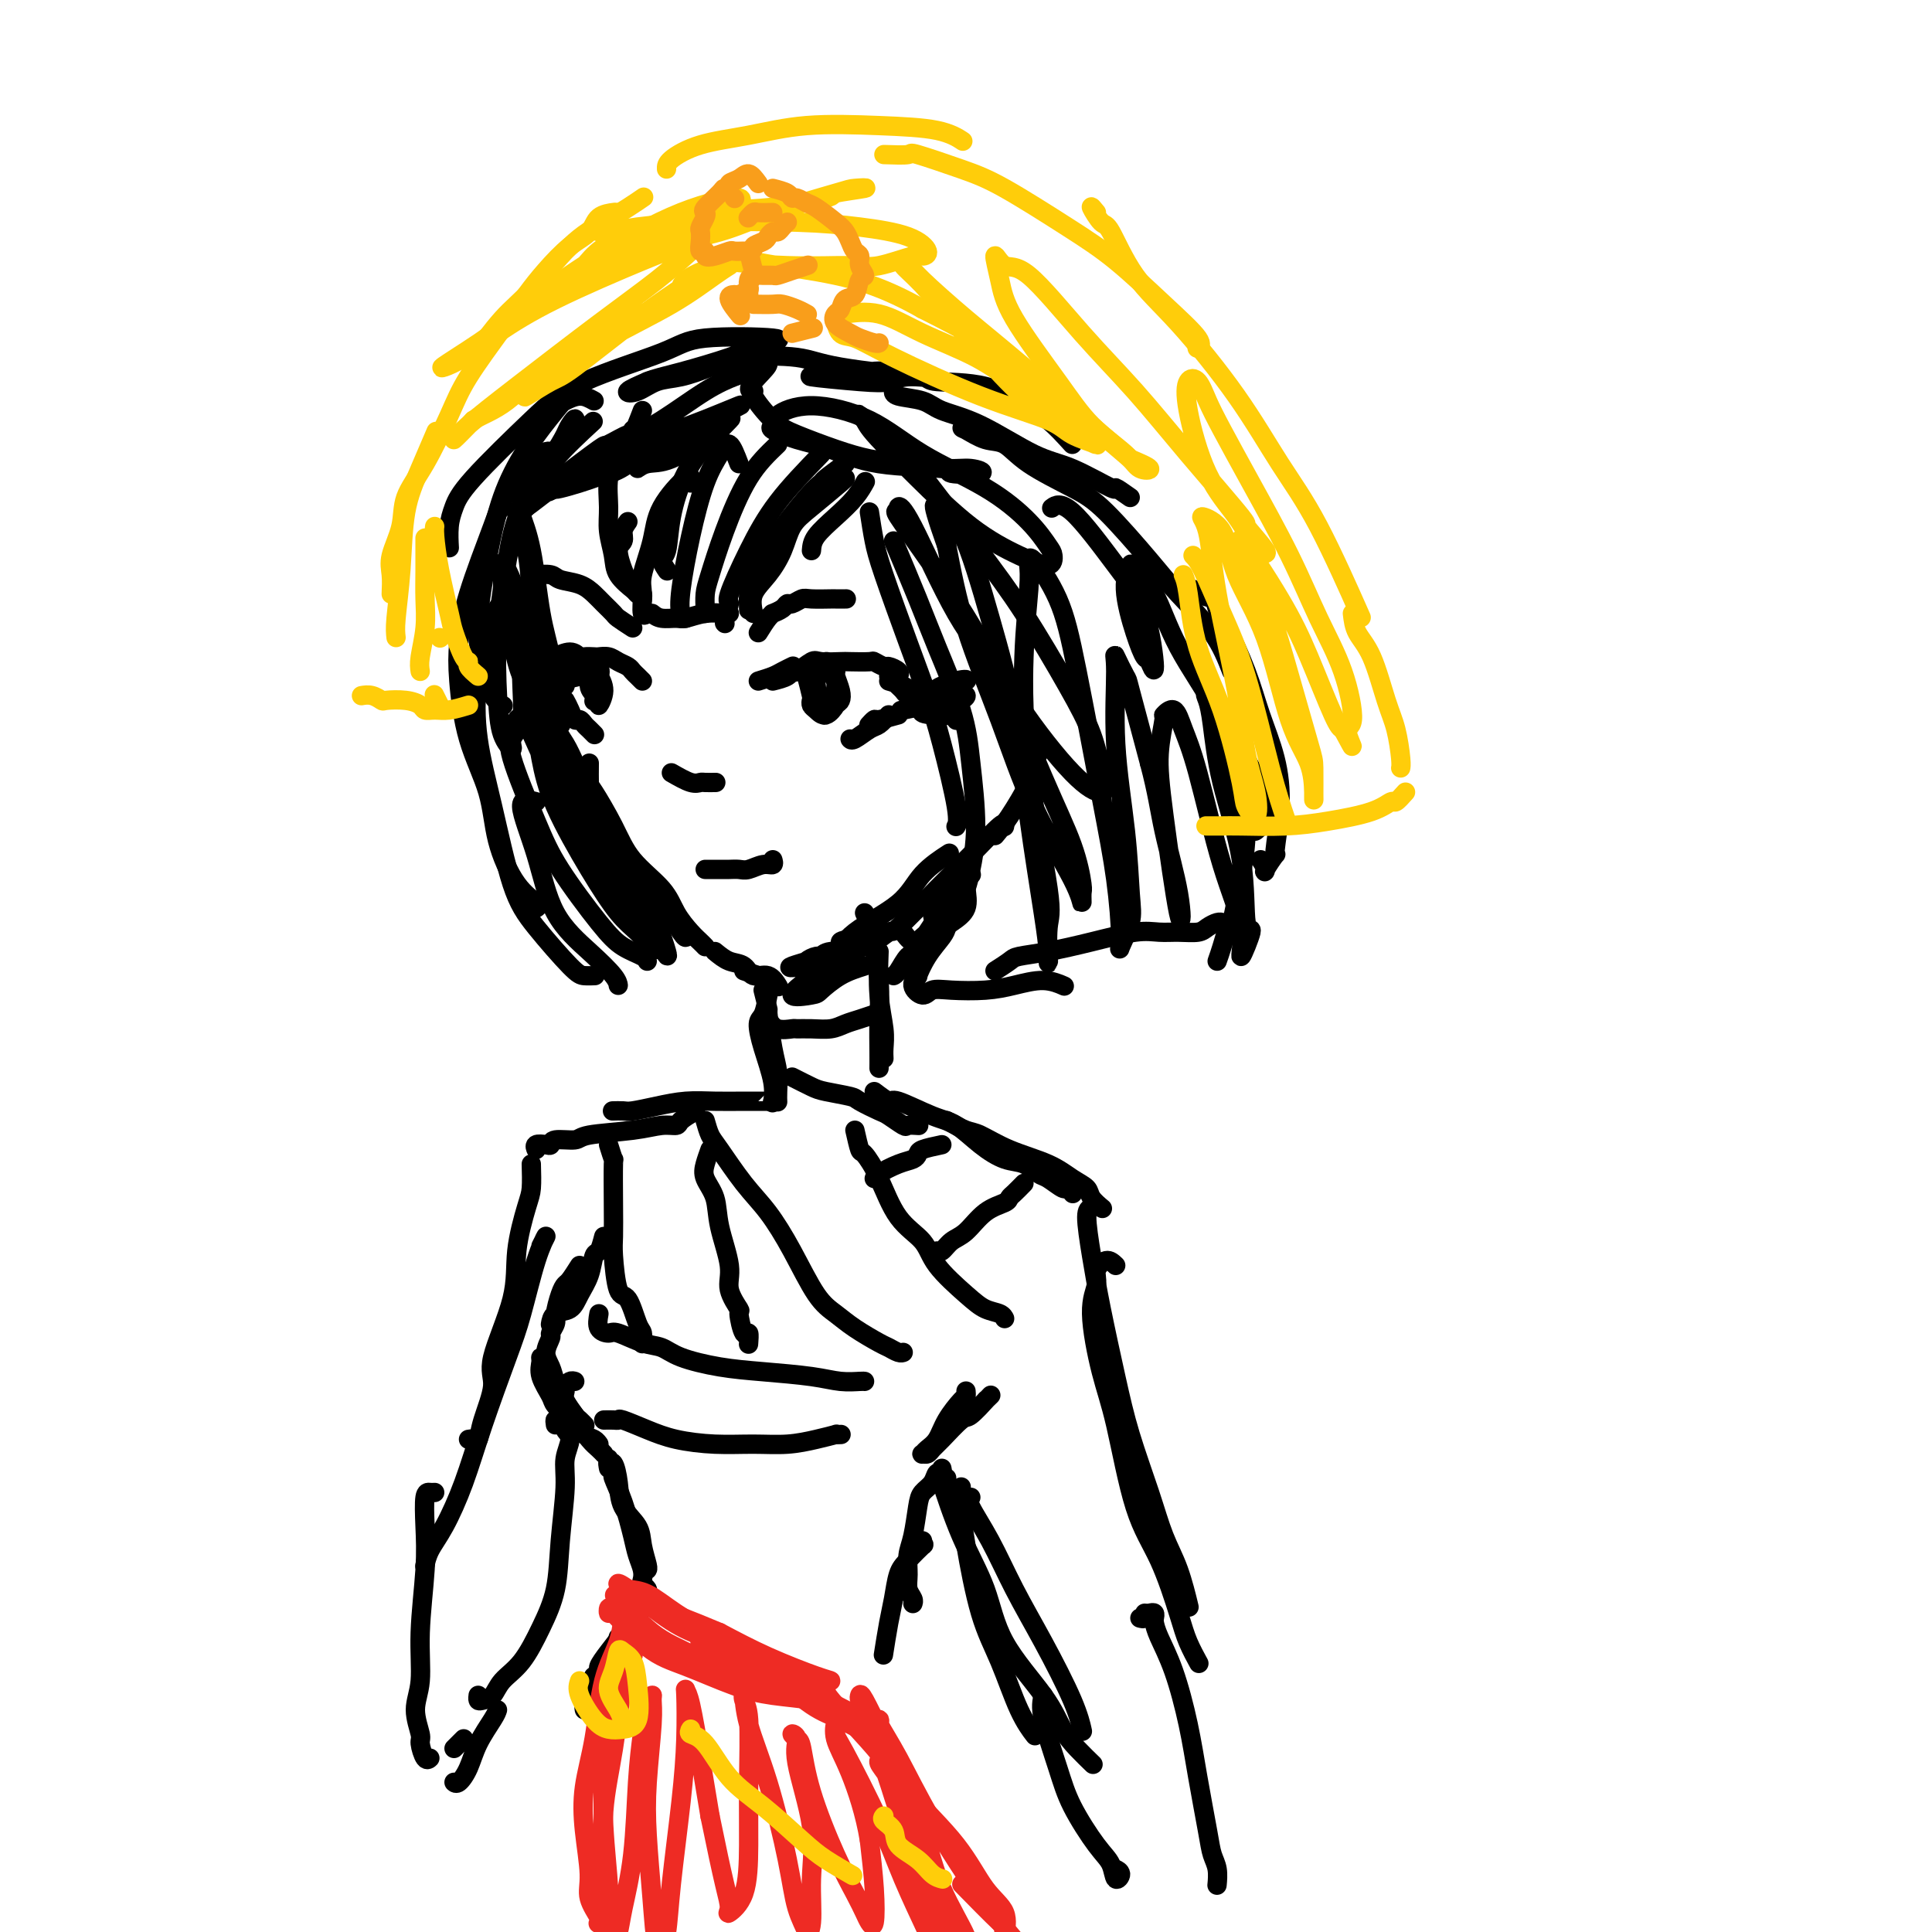 <svg viewBox='0 0 400 400' version='1.1' xmlns='http://www.w3.org/2000/svg' xmlns:xlink='http://www.w3.org/1999/xlink'><g fill='none' stroke='#000000' stroke-width='4' stroke-linecap='round' stroke-linejoin='round'><path d='M108,101c0.048,1.586 0.096,3.172 0,4c-0.096,0.828 -0.337,0.900 0,2c0.337,1.100 1.252,3.230 2,7c0.748,3.770 1.328,9.182 2,13c0.672,3.818 1.434,6.042 2,9c0.566,2.958 0.935,6.648 1,9c0.065,2.352 -0.175,3.364 0,4c0.175,0.636 0.764,0.896 1,1c0.236,0.104 0.118,0.052 0,0'/><path d='M108,107c-0.085,2.622 -0.170,5.245 0,6c0.170,0.755 0.594,-0.356 1,1c0.406,1.356 0.794,5.180 1,9c0.206,3.820 0.230,7.635 1,11c0.770,3.365 2.287,6.278 3,9c0.713,2.722 0.622,5.251 1,7c0.378,1.749 1.225,2.716 2,4c0.775,1.284 1.478,2.884 2,4c0.522,1.116 0.863,1.747 1,2c0.137,0.253 0.068,0.126 0,0'/><path d='M120,164c0.706,1.031 1.412,2.061 2,3c0.588,0.939 1.058,1.786 2,3c0.942,1.214 2.358,2.795 4,5c1.642,2.205 3.512,5.036 5,7c1.488,1.964 2.595,3.063 4,5c1.405,1.937 3.109,4.714 4,6c0.891,1.286 0.969,1.082 1,1c0.031,-0.082 0.016,-0.041 0,0'/><path d='M122,158c-0.013,1.630 -0.025,3.261 0,4c0.025,0.739 0.089,0.588 1,2c0.911,1.412 2.670,4.388 4,7c1.330,2.612 2.230,4.860 4,7c1.770,2.140 4.411,4.171 6,6c1.589,1.829 2.125,3.457 3,5c0.875,1.543 2.090,3.001 3,4c0.910,0.999 1.514,1.538 2,2c0.486,0.462 0.853,0.846 1,1c0.147,0.154 0.073,0.077 0,0'/><path d='M148,197c0.969,0.797 1.938,1.594 3,2c1.062,0.406 2.218,0.421 3,1c0.782,0.579 1.189,1.722 2,2c0.811,0.278 2.026,-0.310 3,0c0.974,0.310 1.707,1.517 2,2c0.293,0.483 0.147,0.241 0,0'/><path d='M154,201c0.933,0.311 1.867,0.622 3,1c1.133,0.378 2.467,0.822 3,1c0.533,0.178 0.267,0.089 0,0'/><path d='M170,203c0.252,-0.619 0.505,-1.239 1,-2c0.495,-0.761 1.233,-1.665 2,-3c0.767,-1.335 1.562,-3.101 4,-5c2.438,-1.899 6.520,-3.932 9,-6c2.480,-2.068 3.360,-4.172 5,-6c1.640,-1.828 4.040,-3.379 5,-4c0.960,-0.621 0.480,-0.310 0,0'/><path d='M183,193c-0.372,0.366 -0.743,0.732 -1,1c-0.257,0.268 -0.398,0.439 -1,1c-0.602,0.561 -1.665,1.510 -1,1c0.665,-0.510 3.058,-2.481 4,-3c0.942,-0.519 0.435,0.415 2,-1c1.565,-1.415 5.204,-5.177 8,-8c2.796,-2.823 4.749,-4.705 7,-7c2.251,-2.295 4.798,-5.002 6,-6c1.202,-0.998 1.058,-0.285 1,0c-0.058,0.285 -0.029,0.143 0,0'/><path d='M201,181c0.000,0.000 0.100,0.100 0.1,0.1'/><path d='M206,173c0.837,-1.003 1.675,-2.006 3,-4c1.325,-1.994 3.139,-4.978 4,-7c0.861,-2.022 0.770,-3.083 1,-4c0.230,-0.917 0.780,-1.691 1,-2c0.220,-0.309 0.110,-0.155 0,0'/><path d='M157,141c1.101,-0.339 2.202,-0.679 3,-1c0.798,-0.321 1.292,-0.625 2,-1c0.708,-0.375 1.631,-0.821 2,-1c0.369,-0.179 0.185,-0.089 0,0'/><path d='M160,141c1.163,-0.293 2.326,-0.586 3,-1c0.674,-0.414 0.860,-0.948 1,-1c0.140,-0.052 0.233,0.378 1,0c0.767,-0.378 2.206,-1.565 3,-2c0.794,-0.435 0.943,-0.118 2,0c1.057,0.118 3.022,0.035 4,0c0.978,-0.035 0.968,-0.024 2,0c1.032,0.024 3.107,0.062 4,0c0.893,-0.062 0.603,-0.223 1,0c0.397,0.223 1.479,0.830 2,1c0.521,0.170 0.480,-0.099 1,0c0.520,0.099 1.602,0.565 2,1c0.398,0.435 0.114,0.839 0,1c-0.114,0.161 -0.057,0.081 0,0'/><path d='M184,140c0.746,0.754 1.493,1.509 2,2c0.507,0.491 0.775,0.719 1,1c0.225,0.281 0.407,0.614 1,1c0.593,0.386 1.598,0.825 2,1c0.402,0.175 0.201,0.088 0,0'/><path d='M184,141c1.090,0.307 2.180,0.614 3,1c0.820,0.386 1.371,0.850 2,1c0.629,0.150 1.336,-0.016 2,0c0.664,0.016 1.287,0.212 2,0c0.713,-0.212 1.518,-0.834 2,-1c0.482,-0.166 0.643,0.122 1,0c0.357,-0.122 0.912,-0.656 2,-1c1.088,-0.344 2.710,-0.500 2,0c-0.710,0.500 -3.753,1.655 -5,2c-1.247,0.345 -0.699,-0.120 -1,0c-0.301,0.120 -1.452,0.826 -2,1c-0.548,0.174 -0.494,-0.184 -1,0c-0.506,0.184 -1.573,0.910 -1,1c0.573,0.090 2.787,-0.455 5,-1'/><path d='M195,144c0.513,0.017 0.295,0.060 1,0c0.705,-0.060 2.332,-0.223 2,0c-0.332,0.223 -2.622,0.830 -4,1c-1.378,0.170 -1.844,-0.099 -2,0c-0.156,0.099 -0.004,0.565 -1,1c-0.996,0.435 -3.142,0.839 -4,1c-0.858,0.161 -0.429,0.081 0,0'/><path d='M192,145c0.775,0.445 1.551,0.890 2,1c0.449,0.110 0.572,-0.116 1,0c0.428,0.116 1.162,0.574 2,1c0.838,0.426 1.782,0.822 1,1c-0.782,0.178 -3.290,0.139 -5,0c-1.710,-0.139 -2.623,-0.377 -2,-1c0.623,-0.623 2.783,-1.629 4,-2c1.217,-0.371 1.491,-0.106 2,0c0.509,0.106 1.255,0.053 2,0'/><path d='M199,145c1.156,-0.689 1.044,-0.911 1,-1c-0.044,-0.089 -0.022,-0.044 0,0'/><path d='M198,143c0.000,1.467 0.000,2.933 0,4c0.000,1.067 0.000,1.733 0,2c0.000,0.267 0.000,0.133 0,0'/><path d='M186,148c-1.607,0.452 -3.214,0.905 -4,1c-0.786,0.095 -0.750,-0.167 -1,0c-0.250,0.167 -0.786,0.762 -1,1c-0.214,0.238 -0.107,0.119 0,0'/><path d='M184,148c-0.702,0.793 -1.404,1.585 -2,2c-0.596,0.415 -1.088,0.451 -2,1c-0.912,0.549 -2.246,1.609 -3,2c-0.754,0.391 -0.930,0.112 -1,0c-0.070,-0.112 -0.035,-0.056 0,0'/><path d='M167,140c0.418,1.603 0.835,3.206 1,4c0.165,0.794 0.076,0.780 0,1c-0.076,0.220 -0.140,0.673 0,1c0.140,0.327 0.482,0.527 1,1c0.518,0.473 1.211,1.221 2,1c0.789,-0.221 1.672,-1.409 2,-2c0.328,-0.591 0.100,-0.585 0,-1c-0.100,-0.415 -0.073,-1.250 0,-2c0.073,-0.750 0.191,-1.414 0,-2c-0.191,-0.586 -0.692,-1.092 -1,-2c-0.308,-0.908 -0.423,-2.217 -1,-2c-0.577,0.217 -1.615,1.959 -2,3c-0.385,1.041 -0.115,1.381 0,2c0.115,0.619 0.076,1.518 0,2c-0.076,0.482 -0.189,0.547 0,1c0.189,0.453 0.678,1.294 1,2c0.322,0.706 0.475,1.279 1,1c0.525,-0.279 1.423,-1.409 2,-2c0.577,-0.591 0.835,-0.643 1,-1c0.165,-0.357 0.237,-1.019 0,-2c-0.237,-0.981 -0.782,-2.280 -1,-3c-0.218,-0.720 -0.109,-0.860 0,-1'/><path d='M173,139c0.131,-1.583 -1.042,-1.542 -2,-1c-0.958,0.542 -1.702,1.583 -2,2c-0.298,0.417 -0.149,0.208 0,0'/><path d='M139,160c1.478,0.845 2.957,1.691 4,2c1.043,0.309 1.651,0.083 2,0c0.349,-0.083 0.440,-0.022 1,0c0.560,0.022 1.589,0.006 2,0c0.411,-0.006 0.206,-0.003 0,0'/><path d='M146,180c1.091,-0.002 2.182,-0.005 3,0c0.818,0.005 1.361,0.016 2,0c0.639,-0.016 1.372,-0.061 2,0c0.628,0.061 1.149,0.226 2,0c0.851,-0.226 2.032,-0.844 3,-1c0.968,-0.156 1.722,0.150 2,0c0.278,-0.150 0.079,-0.757 0,-1c-0.079,-0.243 -0.040,-0.121 0,0'/><path d='M133,141c-0.327,-0.334 -0.654,-0.668 -1,-1c-0.346,-0.332 -0.713,-0.663 -1,-1c-0.287,-0.337 -0.496,-0.679 -1,-1c-0.504,-0.321 -1.305,-0.622 -2,-1c-0.695,-0.378 -1.285,-0.832 -2,-1c-0.715,-0.168 -1.555,-0.050 -2,0c-0.445,0.050 -0.494,0.031 -1,0c-0.506,-0.031 -1.467,-0.075 -2,0c-0.533,0.075 -0.638,0.267 -1,0c-0.362,-0.267 -0.982,-0.995 -2,-1c-1.018,-0.005 -2.434,0.713 -3,1c-0.566,0.287 -0.283,0.144 0,0'/><path d='M123,138c-0.543,1.520 -1.087,3.040 -1,4c0.087,0.960 0.803,1.362 1,2c0.197,0.638 -0.125,1.514 0,1c0.125,-0.514 0.698,-2.419 1,-4c0.302,-1.581 0.334,-2.838 0,-2c-0.334,0.838 -1.036,3.772 -1,5c0.036,1.228 0.808,0.749 1,1c0.192,0.251 -0.196,1.232 0,1c0.196,-0.232 0.976,-1.678 1,-3c0.024,-1.322 -0.707,-2.521 -1,-3c-0.293,-0.479 -0.146,-0.240 0,0'/><path d='M117,142c-0.486,-0.677 -0.971,-1.355 -1,-2c-0.029,-0.645 0.399,-1.258 0,-2c-0.399,-0.742 -1.625,-1.614 -1,-1c0.625,0.614 3.102,2.713 3,3c-0.102,0.287 -2.784,-1.240 -4,-2c-1.216,-0.760 -0.966,-0.755 -1,-1c-0.034,-0.245 -0.351,-0.741 -1,-1c-0.649,-0.259 -1.630,-0.282 -1,0c0.630,0.282 2.870,0.869 4,1c1.130,0.131 1.150,-0.196 2,0c0.850,0.196 2.528,0.913 2,1c-0.528,0.087 -3.264,-0.457 -6,-1'/><path d='M113,137c-1.619,-0.260 -2.665,-0.410 -2,0c0.665,0.410 3.041,1.381 4,2c0.959,0.619 0.500,0.887 1,1c0.500,0.113 1.959,0.069 3,0c1.041,-0.069 1.664,-0.165 1,0c-0.664,0.165 -2.615,0.590 -4,1c-1.385,0.410 -2.205,0.803 -3,1c-0.795,0.197 -1.563,0.197 -2,0c-0.437,-0.197 -0.541,-0.592 -1,-1c-0.459,-0.408 -1.274,-0.831 -1,-1c0.274,-0.169 1.637,-0.085 3,0'/><path d='M112,140c-0.644,0.000 1.244,0.000 2,0c0.756,0.000 0.378,0.000 0,0'/><path d='M117,145c0.333,0.612 0.666,1.225 1,2c0.334,0.775 0.667,1.714 1,2c0.333,0.286 0.664,-0.081 1,0c0.336,0.081 0.678,0.609 1,1c0.322,0.391 0.625,0.644 1,1c0.375,0.356 0.821,0.816 1,1c0.179,0.184 0.089,0.092 0,0'/><path d='M157,131c0.718,-1.149 1.435,-2.298 2,-3c0.565,-0.702 0.976,-0.958 1,-1c0.024,-0.042 -0.341,0.128 0,0c0.341,-0.128 1.387,-0.556 2,-1c0.613,-0.444 0.792,-0.904 1,-1c0.208,-0.096 0.446,0.170 1,0c0.554,-0.170 1.424,-0.778 2,-1c0.576,-0.222 0.859,-0.060 2,0c1.141,0.060 3.141,0.016 4,0c0.859,-0.016 0.577,-0.004 1,0c0.423,0.004 1.549,0.001 2,0c0.451,-0.001 0.225,-0.001 0,0'/><path d='M131,130c-1.204,-0.780 -2.407,-1.561 -3,-2c-0.593,-0.439 -0.575,-0.537 -1,-1c-0.425,-0.463 -1.291,-1.291 -2,-2c-0.709,-0.709 -1.259,-1.300 -2,-2c-0.741,-0.700 -1.674,-1.508 -3,-2c-1.326,-0.492 -3.046,-0.668 -4,-1c-0.954,-0.332 -1.141,-0.820 -2,-1c-0.859,-0.180 -2.388,-0.051 -3,0c-0.612,0.051 -0.306,0.026 0,0'/><path d='M131,89c-1.039,1.697 -2.079,3.395 -3,5c-0.921,1.605 -1.724,3.118 -2,5c-0.276,1.882 -0.024,4.133 0,6c0.024,1.867 -0.179,3.348 0,5c0.179,1.652 0.739,3.474 1,5c0.261,1.526 0.224,2.757 1,4c0.776,1.243 2.365,2.498 3,3c0.635,0.502 0.318,0.251 0,0'/><path d='M130,108c-0.460,0.650 -0.920,1.299 -1,2c-0.080,0.701 0.220,1.453 0,2c-0.220,0.547 -0.959,0.888 -1,2c-0.041,1.112 0.616,2.995 1,4c0.384,1.005 0.495,1.131 1,2c0.505,0.869 1.403,2.480 2,3c0.597,0.520 0.891,-0.052 1,0c0.109,0.052 0.031,0.729 0,1c-0.031,0.271 -0.016,0.135 0,0'/><path d='M135,127c0.542,0.431 1.084,0.862 2,1c0.916,0.138 2.207,-0.015 3,0c0.793,0.015 1.088,0.200 2,0c0.912,-0.200 2.440,-0.786 4,-1c1.560,-0.214 3.151,-0.058 4,0c0.849,0.058 0.957,0.016 1,0c0.043,-0.016 0.022,-0.008 0,0'/><path d='M150,129c0.000,0.000 0.100,0.100 0.1,0.1'/><path d='M156,127c-0.260,-1.355 -0.519,-2.709 0,-4c0.519,-1.291 1.817,-2.518 3,-4c1.183,-1.482 2.250,-3.220 3,-5c0.750,-1.780 1.182,-3.601 2,-5c0.818,-1.399 2.024,-2.375 4,-4c1.976,-1.625 4.724,-3.899 6,-5c1.276,-1.101 1.079,-1.029 1,-1c-0.079,0.029 -0.039,0.014 0,0'/><path d='M168,114c0.075,-0.912 0.150,-1.825 1,-3c0.850,-1.175 2.475,-2.614 4,-4c1.525,-1.386 2.949,-2.719 4,-4c1.051,-1.281 1.729,-2.509 2,-3c0.271,-0.491 0.136,-0.246 0,0'/><path d='M175,96c-1.620,1.186 -3.239,2.372 -4,3c-0.761,0.628 -0.663,0.698 -1,1c-0.337,0.302 -1.110,0.834 -3,3c-1.890,2.166 -4.899,5.964 -7,9c-2.101,3.036 -3.295,5.309 -4,7c-0.705,1.691 -0.921,2.802 -1,4c-0.079,1.198 -0.023,2.485 0,3c0.023,0.515 0.011,0.257 0,0'/><path d='M170,94c-3.248,3.355 -6.496,6.710 -9,10c-2.504,3.290 -4.265,6.514 -6,10c-1.735,3.486 -3.444,7.233 -4,9c-0.556,1.767 0.043,1.553 0,2c-0.043,0.447 -0.726,1.556 -1,2c-0.274,0.444 -0.137,0.222 0,0'/><path d='M161,92c-2.053,1.959 -4.105,3.919 -6,7c-1.895,3.081 -3.632,7.285 -5,11c-1.368,3.715 -2.367,6.943 -3,9c-0.633,2.057 -0.902,2.943 -1,4c-0.098,1.057 -0.026,2.285 0,3c0.026,0.715 0.008,0.919 0,1c-0.008,0.081 -0.004,0.041 0,0'/><path d='M153,96c-0.690,-1.803 -1.379,-3.607 -2,-4c-0.621,-0.393 -1.172,0.623 -2,2c-0.828,1.377 -1.931,3.115 -3,6c-1.069,2.885 -2.104,6.917 -3,11c-0.896,4.083 -1.652,8.218 -2,11c-0.348,2.782 -0.286,4.210 0,5c0.286,0.790 0.796,0.940 1,1c0.204,0.060 0.102,0.030 0,0'/><path d='M147,91c-1.794,2.140 -3.587,4.279 -5,7c-1.413,2.721 -2.445,6.022 -3,9c-0.555,2.978 -0.633,5.633 -1,7c-0.367,1.367 -1.022,1.445 -1,2c0.022,0.555 0.721,1.587 1,2c0.279,0.413 0.140,0.206 0,0'/><path d='M143,100c0.099,-0.940 0.199,-1.881 -1,-1c-1.199,0.881 -3.695,3.582 -5,6c-1.305,2.418 -1.418,4.553 -2,7c-0.582,2.447 -1.634,5.205 -2,7c-0.366,1.795 -0.047,2.625 0,4c0.047,1.375 -0.180,3.293 0,4c0.180,0.707 0.766,0.202 1,0c0.234,-0.202 0.117,-0.101 0,0'/><path d='M180,106c0.320,2.093 0.640,4.187 1,6c0.360,1.813 0.759,3.346 2,7c1.241,3.654 3.324,9.428 5,14c1.676,4.572 2.946,7.943 4,11c1.054,3.057 1.891,5.799 3,10c1.109,4.201 2.491,9.862 3,13c0.509,3.138 0.145,3.754 0,4c-0.145,0.246 -0.073,0.123 0,0'/><path d='M185,112c1.798,4.268 3.597,8.536 5,12c1.403,3.464 2.411,6.125 4,10c1.589,3.875 3.758,8.964 5,13c1.242,4.036 1.557,7.018 2,11c0.443,3.982 1.016,8.965 1,13c-0.016,4.035 -0.620,7.121 -1,9c-0.380,1.879 -0.535,2.550 -1,4c-0.465,1.450 -1.238,3.680 -2,5c-0.762,1.320 -1.511,1.729 -2,2c-0.489,0.271 -0.719,0.402 -1,1c-0.281,0.598 -0.614,1.661 -1,1c-0.386,-0.661 -0.825,-3.046 -1,-4c-0.175,-0.954 -0.088,-0.477 0,0'/><path d='M200,182c-0.984,1.324 -1.968,2.648 -3,4c-1.032,1.352 -2.112,2.733 -3,4c-0.888,1.267 -1.583,2.420 -2,3c-0.417,0.580 -0.555,0.589 -1,1c-0.445,0.411 -1.197,1.226 -2,1c-0.803,-0.226 -1.658,-1.493 -2,-2c-0.342,-0.507 -0.171,-0.253 0,0'/><path d='M200,181c-0.064,0.888 -0.128,1.776 0,3c0.128,1.224 0.449,2.784 0,4c-0.449,1.216 -1.668,2.087 -3,3c-1.332,0.913 -2.777,1.866 -4,3c-1.223,1.134 -2.223,2.447 -3,3c-0.777,0.553 -1.332,0.344 -2,1c-0.668,0.656 -1.449,2.177 -2,3c-0.551,0.823 -0.872,0.950 -1,1c-0.128,0.050 -0.064,0.025 0,0'/><path d='M200,187c-1.165,1.079 -2.330,2.157 -3,3c-0.670,0.843 -0.843,1.450 -1,2c-0.157,0.550 -0.296,1.042 -1,2c-0.704,0.958 -1.972,2.381 -3,4c-1.028,1.619 -1.815,3.435 -2,4c-0.185,0.565 0.233,-0.122 0,0c-0.233,0.122 -1.116,1.053 -1,2c0.116,0.947 1.232,1.912 2,2c0.768,0.088 1.187,-0.699 2,-1c0.813,-0.301 2.019,-0.115 4,0c1.981,0.115 4.738,0.161 7,0c2.262,-0.161 4.029,-0.528 6,-1c1.971,-0.472 4.146,-1.050 6,-1c1.854,0.050 3.387,0.729 4,1c0.613,0.271 0.307,0.136 0,0'/><path d='M206,201c1.168,-0.750 2.335,-1.501 3,-2c0.665,-0.499 0.827,-0.747 2,-1c1.173,-0.253 3.355,-0.513 6,-1c2.645,-0.487 5.752,-1.202 9,-2c3.248,-0.798 6.638,-1.681 9,-2c2.362,-0.319 3.697,-0.075 5,0c1.303,0.075 2.573,-0.018 4,0c1.427,0.018 3.009,0.149 4,0c0.991,-0.149 1.389,-0.576 2,-1c0.611,-0.424 1.434,-0.845 2,-1c0.566,-0.155 0.876,-0.044 1,0c0.124,0.044 0.062,0.022 0,0'/><path d='M252,199c0.326,-0.922 0.651,-1.844 1,-3c0.349,-1.156 0.720,-2.547 1,-3c0.280,-0.453 0.468,0.032 1,-2c0.532,-2.032 1.407,-6.580 2,-10c0.593,-3.420 0.905,-5.712 1,-9c0.095,-3.288 -0.026,-7.572 0,-10c0.026,-2.428 0.199,-3.000 0,-4c-0.199,-1.000 -0.771,-2.429 -1,-3c-0.229,-0.571 -0.114,-0.286 0,0'/><path d='M261,178c0.486,0.748 0.971,1.495 1,2c0.029,0.505 -0.400,0.767 0,0c0.400,-0.767 1.629,-2.565 2,-3c0.371,-0.435 -0.115,0.492 0,-1c0.115,-1.492 0.830,-5.403 1,-9c0.170,-3.597 -0.207,-6.878 -1,-10c-0.793,-3.122 -2.003,-6.083 -3,-9c-0.997,-2.917 -1.781,-5.790 -3,-9c-1.219,-3.210 -2.875,-6.759 -4,-9c-1.125,-2.241 -1.720,-3.175 -2,-4c-0.280,-0.825 -0.243,-1.542 -1,-2c-0.757,-0.458 -2.306,-0.659 -3,-1c-0.694,-0.341 -0.533,-0.823 -1,-1c-0.467,-0.177 -1.562,-0.051 -2,0c-0.438,0.051 -0.219,0.025 0,0'/><path d='M255,139c-1.017,-2.615 -2.035,-5.230 -4,-8c-1.965,-2.770 -4.878,-5.696 -7,-8c-2.122,-2.304 -3.452,-3.987 -6,-7c-2.548,-3.013 -6.312,-7.355 -9,-10c-2.688,-2.645 -4.299,-3.591 -7,-5c-2.701,-1.409 -6.490,-3.279 -9,-5c-2.510,-1.721 -3.740,-3.291 -5,-4c-1.260,-0.709 -2.550,-0.557 -4,-1c-1.450,-0.443 -3.059,-1.479 -4,-2c-0.941,-0.521 -1.215,-0.525 0,0c1.215,0.525 3.919,1.579 5,2c1.081,0.421 0.541,0.211 0,0'/><path d='M234,103c-1.352,-0.954 -2.704,-1.908 -3,-2c-0.296,-0.092 0.465,0.677 -1,0c-1.465,-0.677 -5.156,-2.801 -8,-4c-2.844,-1.199 -4.843,-1.473 -8,-3c-3.157,-1.527 -7.473,-4.308 -11,-6c-3.527,-1.692 -6.266,-2.296 -8,-3c-1.734,-0.704 -2.465,-1.508 -4,-2c-1.535,-0.492 -3.875,-0.671 -5,-1c-1.125,-0.329 -1.036,-0.808 -1,-1c0.036,-0.192 0.018,-0.096 0,0'/><path d='M222,92c-1.711,-1.888 -3.422,-3.777 -5,-5c-1.578,-1.223 -3.021,-1.781 -5,-3c-1.979,-1.219 -4.492,-3.098 -8,-4c-3.508,-0.902 -8.009,-0.826 -10,-1c-1.991,-0.174 -1.470,-0.596 -3,-1c-1.530,-0.404 -5.109,-0.789 -7,-1c-1.891,-0.211 -2.092,-0.249 -4,0c-1.908,0.249 -5.522,0.786 -7,1c-1.478,0.214 -0.821,0.106 -2,0c-1.179,-0.106 -4.192,-0.209 -3,0c1.192,0.209 6.591,0.730 10,1c3.409,0.270 4.827,0.290 6,0c1.173,-0.290 2.100,-0.888 4,-1c1.900,-0.112 4.772,0.263 2,0c-2.772,-0.263 -11.188,-1.163 -16,-2c-4.812,-0.837 -6.019,-1.609 -9,-2c-2.981,-0.391 -7.735,-0.399 -11,0c-3.265,0.399 -5.039,1.205 -7,2c-1.961,0.795 -4.108,1.581 -6,2c-1.892,0.419 -3.528,0.473 -5,1c-1.472,0.527 -2.781,1.526 -4,2c-1.219,0.474 -2.348,0.421 -2,0c0.348,-0.421 2.174,-1.211 4,-2'/><path d='M134,79c1.361,-0.610 3.765,-1.133 7,-2c3.235,-0.867 7.303,-2.076 10,-3c2.697,-0.924 4.024,-1.561 5,-2c0.976,-0.439 1.600,-0.678 3,-1c1.400,-0.322 3.575,-0.726 1,-1c-2.575,-0.274 -9.901,-0.419 -14,0c-4.099,0.419 -4.972,1.403 -9,3c-4.028,1.597 -11.213,3.808 -16,6c-4.787,2.192 -7.178,4.364 -11,8c-3.822,3.636 -9.077,8.737 -12,12c-2.923,3.263 -3.516,4.689 -4,6c-0.484,1.311 -0.861,2.507 -1,4c-0.139,1.493 -0.040,3.284 0,4c0.040,0.716 0.020,0.358 0,0'/><path d='M123,83c-0.950,-0.524 -1.899,-1.047 -3,-1c-1.101,0.047 -2.353,0.665 -3,1c-0.647,0.335 -0.689,0.386 -2,2c-1.311,1.614 -3.890,4.789 -6,8c-2.110,3.211 -3.751,6.457 -5,10c-1.249,3.543 -2.107,7.384 -3,12c-0.893,4.616 -1.822,10.008 -2,14c-0.178,3.992 0.396,6.586 1,9c0.604,2.414 1.240,4.650 2,6c0.760,1.350 1.646,1.814 2,2c0.354,0.186 0.177,0.093 0,0'/><path d='M115,94c-0.673,-0.502 -1.347,-1.003 -3,0c-1.653,1.003 -4.286,3.511 -6,6c-1.714,2.489 -2.508,4.958 -4,9c-1.492,4.042 -3.682,9.655 -5,14c-1.318,4.345 -1.764,7.421 -2,10c-0.236,2.579 -0.262,4.661 0,8c0.262,3.339 0.814,7.935 2,12c1.186,4.065 3.008,7.601 4,11c0.992,3.399 1.155,6.662 2,10c0.845,3.338 2.371,6.750 4,9c1.629,2.250 3.362,3.336 4,4c0.638,0.664 0.182,0.904 0,1c-0.182,0.096 -0.091,0.048 0,0'/><path d='M111,123c-0.996,-0.067 -1.992,-0.134 -3,0c-1.008,0.134 -2.027,0.470 -3,1c-0.973,0.530 -1.899,1.256 -3,4c-1.101,2.744 -2.377,7.507 -3,12c-0.623,4.493 -0.592,8.717 0,13c0.592,4.283 1.744,8.626 3,14c1.256,5.374 2.617,11.780 4,16c1.383,4.220 2.788,6.255 5,9c2.212,2.745 5.232,6.200 7,8c1.768,1.800 2.284,1.946 3,2c0.716,0.054 1.633,0.015 2,0c0.367,-0.015 0.183,-0.008 0,0'/><path d='M111,166c-1.533,-0.401 -3.066,-0.802 -3,1c0.066,1.802 1.730,5.807 3,10c1.270,4.193 2.144,8.574 4,12c1.856,3.426 4.693,5.898 7,8c2.307,2.102 4.083,3.835 5,5c0.917,1.165 0.976,1.761 1,2c0.024,0.239 0.012,0.119 0,0'/><path d='M108,149c-0.343,-0.278 -0.686,-0.555 -1,0c-0.314,0.555 -0.598,1.944 -1,3c-0.402,1.056 -0.923,1.781 0,5c0.923,3.219 3.291,8.932 5,13c1.709,4.068 2.759,6.491 5,10c2.241,3.509 5.672,8.103 8,11c2.328,2.897 3.552,4.096 5,5c1.448,0.904 3.121,1.513 4,2c0.879,0.487 0.966,0.854 1,1c0.034,0.146 0.017,0.073 0,0'/><path d='M113,154c-0.291,-1.000 -0.582,-2.000 -1,-3c-0.418,-1.000 -0.962,-2.000 -1,-1c-0.038,1.000 0.429,4.000 1,7c0.571,3.000 1.245,6.002 3,10c1.755,3.998 4.592,8.994 7,13c2.408,4.006 4.386,7.022 6,9c1.614,1.978 2.865,2.918 4,4c1.135,1.082 2.154,2.307 3,3c0.846,0.693 1.520,0.854 1,0c-0.520,-0.854 -2.233,-2.722 -3,-4c-0.767,-1.278 -0.586,-1.967 -2,-4c-1.414,-2.033 -4.422,-5.411 -7,-9c-2.578,-3.589 -4.726,-7.390 -7,-12c-2.274,-4.610 -4.676,-10.029 -6,-13c-1.324,-2.971 -1.572,-3.495 -2,-4c-0.428,-0.505 -1.036,-0.990 -1,-1c0.036,-0.010 0.717,0.456 3,4c2.283,3.544 6.169,10.165 9,15c2.831,4.835 4.608,7.885 7,12c2.392,4.115 5.398,9.297 7,12c1.602,2.703 1.800,2.929 2,3c0.200,0.071 0.404,-0.011 1,1c0.596,1.011 1.586,3.116 1,1c-0.586,-2.116 -2.747,-8.451 -5,-13c-2.253,-4.549 -4.597,-7.312 -8,-13c-3.403,-5.688 -7.864,-14.303 -11,-20c-3.136,-5.697 -4.945,-8.477 -6,-11c-1.055,-2.523 -1.355,-4.790 -2,-7c-0.645,-2.210 -1.635,-4.364 -2,-6c-0.365,-1.636 -0.104,-2.753 0,-4c0.104,-1.247 0.052,-2.623 0,-4'/><path d='M104,119c-0.497,-3.720 0.261,-2.518 1,-1c0.739,1.518 1.458,3.354 2,5c0.542,1.646 0.907,3.101 1,6c0.093,2.899 -0.087,7.240 0,11c0.087,3.760 0.440,6.938 0,9c-0.440,2.062 -1.675,3.007 -2,4c-0.325,0.993 0.259,2.033 0,2c-0.259,-0.033 -1.359,-1.141 -2,-3c-0.641,-1.859 -0.821,-4.471 -1,-8c-0.179,-3.529 -0.356,-7.975 0,-13c0.356,-5.025 1.246,-10.630 2,-15c0.754,-4.370 1.371,-7.505 3,-11c1.629,-3.495 4.271,-7.351 6,-10c1.729,-2.649 2.545,-4.093 3,-5c0.455,-0.907 0.548,-1.277 1,-2c0.452,-0.723 1.263,-1.797 1,-1c-0.263,0.797 -1.599,3.467 -3,6c-1.401,2.533 -2.869,4.930 -4,7c-1.131,2.070 -1.927,3.815 -3,5c-1.073,1.185 -2.423,1.812 -2,1c0.423,-0.812 2.618,-3.063 4,-5c1.382,-1.937 1.949,-3.560 4,-6c2.051,-2.440 5.586,-5.697 7,-7c1.414,-1.303 0.707,-0.651 0,0'/><path d='M133,85c-0.989,2.577 -1.978,5.155 -3,7c-1.022,1.845 -2.079,2.958 -3,4c-0.921,1.042 -1.708,2.013 -1,2c0.708,-0.013 2.911,-1.012 4,-2c1.089,-0.988 1.065,-1.967 3,-3c1.935,-1.033 5.828,-2.122 8,-3c2.172,-0.878 2.623,-1.546 4,-2c1.377,-0.454 3.682,-0.696 5,-1c1.318,-0.304 1.651,-0.671 1,0c-0.651,0.671 -2.285,2.381 -3,3c-0.715,0.619 -0.511,0.147 -2,1c-1.489,0.853 -4.671,3.030 -7,4c-2.329,0.970 -3.804,0.732 -5,1c-1.196,0.268 -2.113,1.042 -2,1c0.113,-0.042 1.255,-0.900 3,-2c1.745,-1.100 4.093,-2.442 6,-3c1.907,-0.558 3.373,-0.333 5,-1c1.627,-0.667 3.416,-2.226 3,-2c-0.416,0.226 -3.036,2.237 -5,3c-1.964,0.763 -3.272,0.279 -6,1c-2.728,0.721 -6.876,2.647 -10,4c-3.124,1.353 -5.226,2.134 -8,3c-2.774,0.866 -6.221,1.819 -5,1c1.221,-0.819 7.111,-3.409 13,-6'/><path d='M128,95c3.706,-1.577 6.470,-2.519 10,-4c3.530,-1.481 7.826,-3.501 11,-5c3.174,-1.499 5.227,-2.476 4,-2c-1.227,0.476 -5.735,2.406 -10,4c-4.265,1.594 -8.288,2.852 -11,4c-2.712,1.148 -4.111,2.187 -6,3c-1.889,0.813 -4.266,1.400 -6,2c-1.734,0.600 -2.824,1.211 -4,2c-1.176,0.789 -2.438,1.755 -3,2c-0.562,0.245 -0.425,-0.231 -1,0c-0.575,0.231 -1.863,1.170 -1,1c0.863,-0.170 3.875,-1.448 5,-2c1.125,-0.552 0.362,-0.378 1,-1c0.638,-0.622 2.678,-2.039 4,-3c1.322,-0.961 1.927,-1.464 3,-2c1.073,-0.536 2.615,-1.105 4,-2c1.385,-0.895 2.612,-2.116 2,-2c-0.612,0.116 -3.062,1.569 -4,2c-0.938,0.431 -0.365,-0.159 -2,1c-1.635,1.159 -5.478,4.069 -8,6c-2.522,1.931 -3.725,2.884 -5,4c-1.275,1.116 -2.624,2.394 -2,2c0.624,-0.394 3.222,-2.461 4,-3c0.778,-0.539 -0.262,0.452 2,-1c2.262,-1.452 7.827,-5.345 12,-8c4.173,-2.655 6.954,-4.073 10,-6c3.046,-1.927 6.359,-4.365 9,-6c2.641,-1.635 4.612,-2.467 6,-3c1.388,-0.533 2.194,-0.766 3,-1'/><path d='M155,77c7.329,-4.003 2.652,-0.010 1,2c-1.652,2.010 -0.278,2.037 0,2c0.278,-0.037 -0.538,-0.136 0,1c0.538,1.136 2.432,3.508 4,5c1.568,1.492 2.810,2.102 5,3c2.190,0.898 5.326,2.082 8,3c2.674,0.918 4.884,1.570 7,2c2.116,0.430 4.137,0.638 7,1c2.863,0.362 6.568,0.878 9,1c2.432,0.122 3.592,-0.151 5,0c1.408,0.151 3.064,0.724 2,1c-1.064,0.276 -4.849,0.254 -6,0c-1.151,-0.254 0.332,-0.740 -2,-1c-2.332,-0.260 -8.477,-0.293 -13,-1c-4.523,-0.707 -7.423,-2.090 -10,-3c-2.577,-0.910 -4.832,-1.349 -7,-2c-2.168,-0.651 -4.250,-1.514 -5,-2c-0.750,-0.486 -0.168,-0.597 0,-1c0.168,-0.403 -0.079,-1.100 1,-2c1.079,-0.900 3.485,-2.003 7,-2c3.515,0.003 8.139,1.111 12,3c3.861,1.889 6.957,4.560 11,7c4.043,2.440 9.031,4.648 13,7c3.969,2.352 6.919,4.847 9,7c2.081,2.153 3.293,3.964 4,5c0.707,1.036 0.907,1.297 1,2c0.093,0.703 0.077,1.849 -1,2c-1.077,0.151 -3.217,-0.691 -6,-2c-2.783,-1.309 -6.211,-3.083 -10,-6c-3.789,-2.917 -7.940,-6.976 -11,-10c-3.060,-3.024 -5.030,-5.012 -7,-7'/><path d='M183,92c-3.562,-3.646 -3.467,-4.262 -4,-5c-0.533,-0.738 -1.693,-1.599 -1,-1c0.693,0.599 3.241,2.656 5,4c1.759,1.344 2.730,1.974 6,6c3.270,4.026 8.841,11.449 13,17c4.159,5.551 6.908,9.230 10,14c3.092,4.770 6.527,10.632 9,15c2.473,4.368 3.984,7.243 5,10c1.016,2.757 1.538,5.395 2,7c0.462,1.605 0.865,2.176 1,3c0.135,0.824 0.003,1.902 -1,2c-1.003,0.098 -2.876,-0.784 -6,-4c-3.124,-3.216 -7.498,-8.766 -11,-14c-3.502,-5.234 -6.130,-10.152 -9,-15c-2.870,-4.848 -5.980,-9.625 -9,-14c-3.020,-4.375 -5.949,-8.347 -7,-10c-1.051,-1.653 -0.224,-0.986 0,-1c0.224,-0.014 -0.154,-0.708 0,-1c0.154,-0.292 0.839,-0.181 3,4c2.161,4.181 5.798,12.434 9,18c3.202,5.566 5.968,8.445 9,14c3.032,5.555 6.329,13.785 9,20c2.671,6.215 4.715,10.414 6,14c1.285,3.586 1.812,6.558 2,8c0.188,1.442 0.038,1.354 0,2c-0.038,0.646 0.037,2.025 0,2c-0.037,-0.025 -0.187,-1.454 -2,-5c-1.813,-3.546 -5.290,-9.208 -8,-15c-2.710,-5.792 -4.653,-11.713 -7,-18c-2.347,-6.287 -5.099,-12.939 -7,-19c-1.901,-6.061 -2.950,-11.530 -4,-17'/><path d='M196,113c-4.514,-12.741 -1.799,-7.594 -1,-6c0.799,1.594 -0.317,-0.364 0,-1c0.317,-0.636 2.067,0.051 4,4c1.933,3.949 4.049,11.161 6,18c1.951,6.839 3.739,13.307 5,20c1.261,6.693 1.997,13.612 3,21c1.003,7.388 2.272,15.245 3,20c0.728,4.755 0.913,6.408 1,8c0.087,1.592 0.075,3.121 0,2c-0.075,-1.121 -0.212,-4.894 0,-7c0.212,-2.106 0.775,-2.545 0,-8c-0.775,-5.455 -2.888,-15.926 -4,-25c-1.112,-9.074 -1.224,-16.750 -1,-23c0.224,-6.250 0.785,-11.074 1,-14c0.215,-2.926 0.084,-3.955 0,-5c-0.084,-1.045 -0.121,-2.106 1,-1c1.121,1.106 3.401,4.380 5,8c1.599,3.620 2.518,7.587 4,15c1.482,7.413 3.529,18.272 5,26c1.471,7.728 2.366,12.324 3,17c0.634,4.676 1.005,9.432 1,12c-0.005,2.568 -0.387,2.947 0,2c0.387,-0.947 1.544,-3.219 2,-5c0.456,-1.781 0.211,-3.070 0,-6c-0.211,-2.930 -0.389,-7.502 -1,-13c-0.611,-5.498 -1.655,-11.922 -2,-18c-0.345,-6.078 0.010,-11.811 0,-15c-0.010,-3.189 -0.384,-3.834 0,-3c0.384,0.834 1.526,3.148 2,4c0.474,0.852 0.278,0.244 1,3c0.722,2.756 2.361,8.878 4,15'/><path d='M238,158c1.592,5.925 2.072,9.736 3,14c0.928,4.264 2.306,8.981 3,13c0.694,4.019 0.706,7.342 0,4c-0.706,-3.342 -2.131,-13.347 -3,-20c-0.869,-6.653 -1.184,-9.954 -1,-13c0.184,-3.046 0.866,-5.835 1,-7c0.134,-1.165 -0.279,-0.704 0,-1c0.279,-0.296 1.249,-1.349 2,-1c0.751,0.349 1.281,2.100 2,4c0.719,1.900 1.627,3.950 3,9c1.373,5.050 3.212,13.100 5,19c1.788,5.900 3.526,9.650 4,13c0.474,3.350 -0.317,6.299 0,6c0.317,-0.299 1.742,-3.847 2,-5c0.258,-1.153 -0.652,0.088 -1,-2c-0.348,-2.088 -0.135,-7.505 -1,-13c-0.865,-5.495 -2.809,-11.069 -4,-16c-1.191,-4.931 -1.631,-9.218 -2,-12c-0.369,-2.782 -0.668,-4.059 -1,-5c-0.332,-0.941 -0.696,-1.546 0,-1c0.696,0.546 2.454,2.243 3,3c0.546,0.757 -0.119,0.573 0,2c0.119,1.427 1.022,4.465 2,8c0.978,3.535 2.031,7.566 3,10c0.969,2.434 1.854,3.271 2,4c0.146,0.729 -0.445,1.350 0,1c0.445,-0.350 1.928,-1.671 2,-4c0.072,-2.329 -1.265,-5.665 -3,-9c-1.735,-3.335 -3.867,-6.667 -6,-10'/><path d='M253,149c-3.190,-5.743 -6.664,-10.599 -9,-15c-2.336,-4.401 -3.534,-8.345 -5,-11c-1.466,-2.655 -3.199,-4.021 -4,-5c-0.801,-0.979 -0.671,-1.572 -1,-1c-0.329,0.572 -1.117,2.310 -1,5c0.117,2.690 1.138,6.333 2,9c0.862,2.667 1.565,4.359 2,5c0.435,0.641 0.602,0.230 1,1c0.398,0.770 1.027,2.722 1,1c-0.027,-1.722 -0.712,-7.116 -2,-11c-1.288,-3.884 -3.180,-6.258 -6,-10c-2.820,-3.742 -6.567,-8.854 -9,-11c-2.433,-2.146 -3.552,-1.328 -4,-1c-0.448,0.328 -0.224,0.164 0,0'/></g>
<g fill='none' stroke='#FFCD0A' stroke-width='4' stroke-linecap='round' stroke-linejoin='round'><path d='M99,140c-0.861,-0.726 -1.721,-1.452 -2,-2c-0.279,-0.548 0.024,-0.917 0,-1c-0.024,-0.083 -0.374,0.118 -1,-1c-0.626,-1.118 -1.527,-3.557 -2,-5c-0.473,-1.443 -0.519,-1.889 -1,-4c-0.481,-2.111 -1.397,-5.885 -2,-9c-0.603,-3.115 -0.893,-5.569 -1,-7c-0.107,-1.431 -0.031,-1.837 0,-2c0.031,-0.163 0.015,-0.081 0,0'/><path d='M91,132c0.000,0.000 0.100,0.100 0.1,0.1'/><path d='M87,139c-0.113,-0.735 -0.226,-1.469 0,-3c0.226,-1.531 0.793,-3.858 1,-6c0.207,-2.142 0.056,-4.100 0,-6c-0.056,-1.900 -0.015,-3.742 0,-6c0.015,-2.258 0.004,-4.931 0,-6c-0.004,-1.069 -0.002,-0.535 0,0'/><path d='M91,146c-0.417,-0.833 -0.833,-1.667 -1,-2c-0.167,-0.333 -0.083,-0.167 0,0'/><path d='M97,146c-1.408,0.429 -2.815,0.857 -4,1c-1.185,0.143 -2.146,-0.001 -3,0c-0.854,0.001 -1.600,0.145 -2,0c-0.400,-0.145 -0.452,-0.578 -1,-1c-0.548,-0.422 -1.590,-0.831 -3,-1c-1.410,-0.169 -3.187,-0.098 -4,0c-0.813,0.098 -0.661,0.222 -1,0c-0.339,-0.222 -1.168,-0.791 -2,-1c-0.832,-0.209 -1.666,-0.060 -2,0c-0.334,0.060 -0.167,0.030 0,0'/><path d='M82,132c-0.101,-0.864 -0.202,-1.728 0,-4c0.202,-2.272 0.706,-5.951 1,-10c0.294,-4.049 0.378,-8.467 1,-12c0.622,-3.533 1.783,-6.182 3,-9c1.217,-2.818 2.491,-5.805 3,-7c0.509,-1.195 0.255,-0.597 0,0'/><path d='M81,123c0.059,-1.381 0.117,-2.762 0,-4c-0.117,-1.238 -0.411,-2.332 0,-4c0.411,-1.668 1.527,-3.911 2,-6c0.473,-2.089 0.303,-4.024 1,-6c0.697,-1.976 2.262,-3.995 4,-7c1.738,-3.005 3.650,-6.998 5,-10c1.350,-3.002 2.139,-5.013 4,-8c1.861,-2.987 4.796,-6.949 7,-10c2.204,-3.051 3.677,-5.192 5,-7c1.323,-1.808 2.495,-3.283 4,-5c1.505,-1.717 3.342,-3.676 5,-5c1.658,-1.324 3.135,-2.015 4,-3c0.865,-0.985 1.117,-2.265 2,-3c0.883,-0.735 2.395,-0.924 3,-1c0.605,-0.076 0.302,-0.038 0,0'/><path d='M97,75c2.474,-3.362 4.948,-6.724 7,-9c2.052,-2.276 3.682,-3.465 6,-6c2.318,-2.535 5.326,-6.417 8,-9c2.674,-2.583 5.016,-3.868 7,-5c1.984,-1.132 3.611,-2.113 5,-3c1.389,-0.887 2.540,-1.682 3,-2c0.460,-0.318 0.230,-0.159 0,0'/><path d='M138,35c-0.025,-0.550 -0.049,-1.101 1,-2c1.049,-0.899 3.172,-2.148 6,-3c2.828,-0.852 6.363,-1.307 10,-2c3.637,-0.693 7.378,-1.625 12,-2c4.622,-0.375 10.125,-0.193 15,0c4.875,0.193 9.120,0.398 12,1c2.880,0.602 4.394,1.601 5,2c0.606,0.399 0.303,0.200 0,0'/><path d='M183,32c2.110,0.073 4.221,0.146 5,0c0.779,-0.146 0.227,-0.511 2,0c1.773,0.511 5.871,1.898 9,3c3.129,1.102 5.288,1.920 9,4c3.712,2.080 8.977,5.423 13,8c4.023,2.577 6.805,4.390 10,7c3.195,2.610 6.805,6.019 10,9c3.195,2.981 5.976,5.533 7,7c1.024,1.467 0.293,1.848 0,2c-0.293,0.152 -0.146,0.076 0,0'/><path d='M227,44c-0.615,-0.760 -1.231,-1.520 -1,-1c0.231,0.520 1.307,2.320 2,3c0.693,0.680 1.001,0.239 2,2c0.999,1.761 2.689,5.722 5,9c2.311,3.278 5.244,5.872 9,10c3.756,4.128 8.335,9.788 12,15c3.665,5.212 6.415,9.974 9,14c2.585,4.026 5.004,7.315 8,13c2.996,5.685 6.570,13.767 8,17c1.430,3.233 0.715,1.616 0,0'/><path d='M280,127c0.160,1.361 0.320,2.721 1,4c0.680,1.279 1.881,2.476 3,5c1.119,2.524 2.156,6.375 3,9c0.844,2.625 1.494,4.023 2,6c0.506,1.977 0.867,4.532 1,6c0.133,1.468 0.038,1.848 0,2c-0.038,0.152 -0.019,0.076 0,0'/><path d='M291,164c-0.795,0.892 -1.590,1.784 -2,2c-0.410,0.216 -0.434,-0.243 -1,0c-0.566,0.243 -1.673,1.190 -4,2c-2.327,0.810 -5.874,1.485 -9,2c-3.126,0.515 -5.829,0.870 -9,1c-3.171,0.130 -6.809,0.035 -9,0c-2.191,-0.035 -2.936,-0.009 -4,0c-1.064,0.009 -2.447,0.003 -3,0c-0.553,-0.003 -0.277,-0.001 0,0'/><path d='M247,115c0.510,0.510 1.020,1.021 2,3c0.980,1.979 2.431,5.428 4,9c1.569,3.572 3.256,7.267 5,13c1.744,5.733 3.547,13.505 5,19c1.453,5.495 2.558,8.713 3,10c0.442,1.287 0.221,0.644 0,0'/><path d='M245,119c0.316,0.727 0.633,1.453 1,4c0.367,2.547 0.785,6.914 2,11c1.215,4.086 3.227,7.891 5,13c1.773,5.109 3.306,11.523 4,15c0.694,3.477 0.550,4.017 1,5c0.450,0.983 1.494,2.408 2,2c0.506,-0.408 0.473,-2.648 0,-5c-0.473,-2.352 -1.388,-4.817 -2,-8c-0.612,-3.183 -0.921,-7.083 -2,-13c-1.079,-5.917 -2.928,-13.852 -4,-20c-1.072,-6.148 -1.369,-10.511 -2,-13c-0.631,-2.489 -1.598,-3.105 -1,-3c0.598,0.105 2.759,0.931 4,3c1.241,2.069 1.562,5.380 3,9c1.438,3.620 3.993,7.550 6,13c2.007,5.450 3.466,12.421 5,17c1.534,4.579 3.142,6.768 4,9c0.858,2.232 0.964,4.508 1,6c0.036,1.492 0.001,2.201 0,1c-0.001,-1.201 0.031,-4.311 0,-6c-0.031,-1.689 -0.124,-1.955 -1,-5c-0.876,-3.045 -2.535,-8.867 -4,-14c-1.465,-5.133 -2.736,-9.577 -4,-13c-1.264,-3.423 -2.522,-5.825 -4,-9c-1.478,-3.175 -3.178,-7.124 -2,-6c1.178,1.124 5.233,7.322 8,12c2.767,4.678 4.245,7.836 6,12c1.755,4.164 3.787,9.332 5,12c1.213,2.668 1.606,2.834 2,3'/><path d='M278,151c3.399,6.316 1.396,2.606 1,1c-0.396,-1.606 0.815,-1.107 1,-3c0.185,-1.893 -0.657,-6.179 -2,-10c-1.343,-3.821 -3.189,-7.179 -5,-11c-1.811,-3.821 -3.587,-8.106 -6,-13c-2.413,-4.894 -5.462,-10.396 -8,-15c-2.538,-4.604 -4.563,-8.308 -6,-11c-1.437,-2.692 -2.284,-4.372 -3,-6c-0.716,-1.628 -1.301,-3.204 -2,-4c-0.699,-0.796 -1.514,-0.814 -2,0c-0.486,0.814 -0.644,2.458 0,6c0.644,3.542 2.089,8.982 4,13c1.911,4.018 4.286,6.614 6,9c1.714,2.386 2.766,4.563 4,6c1.234,1.437 2.649,2.136 2,1c-0.649,-1.136 -3.361,-4.106 -4,-5c-0.639,-0.894 0.794,0.288 -1,-2c-1.794,-2.288 -6.815,-8.046 -11,-13c-4.185,-4.954 -7.532,-9.104 -11,-13c-3.468,-3.896 -7.056,-7.538 -11,-12c-3.944,-4.462 -8.244,-9.744 -11,-12c-2.756,-2.256 -3.967,-1.485 -5,-2c-1.033,-0.515 -1.886,-2.317 -2,-2c-0.114,0.317 0.512,2.752 1,5c0.488,2.248 0.840,4.308 3,8c2.160,3.692 6.130,9.015 9,13c2.870,3.985 4.639,6.631 7,9c2.361,2.369 5.313,4.460 7,6c1.687,1.540 2.108,2.530 3,3c0.892,0.470 2.255,0.420 2,0c-0.255,-0.420 -2.127,-1.210 -4,-2'/><path d='M234,95c-1.143,-1.010 -3.002,-2.537 -7,-6c-3.998,-3.463 -10.136,-8.864 -15,-13c-4.864,-4.136 -8.456,-7.008 -12,-10c-3.544,-2.992 -7.041,-6.106 -9,-8c-1.959,-1.894 -2.380,-2.570 -3,-3c-0.620,-0.430 -1.438,-0.614 -1,0c0.438,0.614 2.132,2.025 4,4c1.868,1.975 3.910,4.515 6,7c2.090,2.485 4.228,4.916 7,8c2.772,3.084 6.176,6.821 9,9c2.824,2.179 5.067,2.800 7,4c1.933,1.200 3.557,2.979 5,4c1.443,1.021 2.705,1.284 2,1c-0.705,-0.284 -3.378,-1.117 -5,-2c-1.622,-0.883 -2.192,-1.817 -5,-3c-2.808,-1.183 -7.853,-2.615 -14,-5c-6.147,-2.385 -13.396,-5.724 -18,-8c-4.604,-2.276 -6.562,-3.488 -8,-4c-1.438,-0.512 -2.354,-0.322 -3,-1c-0.646,-0.678 -1.021,-2.224 -1,-3c0.021,-0.776 0.440,-0.784 2,-1c1.560,-0.216 4.262,-0.641 7,0c2.738,0.641 5.514,2.348 9,4c3.486,1.652 7.683,3.250 11,5c3.317,1.750 5.755,3.651 8,5c2.245,1.349 4.297,2.145 6,3c1.703,0.855 3.056,1.771 3,1c-0.056,-0.771 -1.520,-3.227 -2,-4c-0.480,-0.773 0.025,0.138 -2,-1c-2.025,-1.138 -6.578,-4.325 -11,-7c-4.422,-2.675 -8.711,-4.837 -13,-7'/><path d='M191,64c-7.766,-4.420 -13.182,-5.970 -18,-7c-4.818,-1.030 -9.040,-1.540 -12,-2c-2.960,-0.460 -4.658,-0.870 -6,-1c-1.342,-0.130 -2.327,0.020 -4,0c-1.673,-0.020 -4.035,-0.209 -2,0c2.035,0.209 8.467,0.817 14,1c5.533,0.183 10.168,-0.057 13,0c2.832,0.057 3.862,0.412 6,0c2.138,-0.412 5.385,-1.591 7,-2c1.615,-0.409 1.598,-0.046 2,0c0.402,0.046 1.223,-0.223 1,-1c-0.223,-0.777 -1.490,-2.062 -4,-3c-2.510,-0.938 -6.264,-1.529 -10,-2c-3.736,-0.471 -7.453,-0.820 -13,-1c-5.547,-0.180 -12.923,-0.189 -19,0c-6.077,0.189 -10.856,0.578 -14,1c-3.144,0.422 -4.655,0.879 -6,1c-1.345,0.121 -2.525,-0.094 -2,0c0.525,0.094 2.753,0.498 5,1c2.247,0.502 4.511,1.101 8,1c3.489,-0.101 8.203,-0.904 12,-2c3.797,-1.096 6.679,-2.487 11,-4c4.321,-1.513 10.082,-3.150 13,-4c2.918,-0.850 2.993,-0.914 4,-1c1.007,-0.086 2.946,-0.194 2,0c-0.946,0.194 -4.775,0.690 -6,1c-1.225,0.310 0.156,0.434 -2,1c-2.156,0.566 -7.850,1.576 -12,2c-4.150,0.424 -6.757,0.264 -11,1c-4.243,0.736 -10.121,2.368 -16,4'/><path d='M132,48c-9.145,2.976 -9.507,5.916 -12,8c-2.493,2.084 -7.115,3.313 -9,4c-1.885,0.687 -1.031,0.831 0,1c1.031,0.169 2.241,0.363 4,0c1.759,-0.363 4.067,-1.283 7,-3c2.933,-1.717 6.492,-4.232 10,-6c3.508,-1.768 6.965,-2.791 10,-4c3.035,-1.209 5.648,-2.604 8,-4c2.352,-1.396 4.445,-2.792 3,-3c-1.445,-0.208 -6.426,0.771 -12,3c-5.574,2.229 -11.741,5.709 -17,9c-5.259,3.291 -9.609,6.395 -13,9c-3.391,2.605 -5.822,4.713 -9,7c-3.178,2.287 -7.103,4.755 -9,6c-1.897,1.245 -1.767,1.267 -1,1c0.767,-0.267 2.172,-0.824 4,-2c1.828,-1.176 4.079,-2.972 7,-5c2.921,-2.028 6.514,-4.288 12,-7c5.486,-2.712 12.867,-5.877 18,-8c5.133,-2.123 8.018,-3.205 10,-4c1.982,-0.795 3.062,-1.303 3,-1c-0.062,0.303 -1.265,1.417 -3,3c-1.735,1.583 -4.002,3.636 -7,6c-2.998,2.364 -6.726,5.040 -12,9c-5.274,3.960 -12.094,9.206 -17,13c-4.906,3.794 -7.898,6.137 -10,8c-2.102,1.863 -3.315,3.247 -3,3c0.315,-0.247 2.157,-2.123 4,-4'/><path d='M98,87c1.763,-1.098 4.170,-1.844 7,-4c2.830,-2.156 6.084,-5.724 11,-9c4.916,-3.276 11.494,-6.262 17,-9c5.506,-2.738 9.941,-5.229 13,-7c3.059,-1.771 4.741,-2.823 5,-3c0.259,-0.177 -0.906,0.523 -3,2c-2.094,1.477 -5.115,3.733 -9,6c-3.885,2.267 -8.632,4.544 -13,7c-4.368,2.456 -8.357,5.090 -11,7c-2.643,1.910 -3.940,3.097 -5,4c-1.060,0.903 -1.885,1.523 -1,1c0.885,-0.523 3.478,-2.188 5,-3c1.522,-0.812 1.973,-0.772 5,-3c3.027,-2.228 8.629,-6.723 13,-10c4.371,-3.277 7.511,-5.337 10,-7c2.489,-1.663 4.327,-2.930 4,-3c-0.327,-0.070 -2.819,1.058 -4,2c-1.181,0.942 -1.052,1.698 -1,2c0.052,0.302 0.026,0.151 0,0'/></g>
<g fill='none' stroke='#F99E1B' stroke-width='4' stroke-linecap='round' stroke-linejoin='round'><path d='M157,38c-0.682,-0.936 -1.363,-1.873 -2,-2c-0.637,-0.127 -1.229,0.555 -2,1c-0.771,0.445 -1.720,0.651 -2,1c-0.280,0.349 0.111,0.839 0,1c-0.111,0.161 -0.722,-0.008 -1,0c-0.278,0.008 -0.222,0.191 -1,1c-0.778,0.809 -2.391,2.243 -3,3c-0.609,0.757 -0.216,0.835 0,1c0.216,0.165 0.253,0.416 0,1c-0.253,0.584 -0.796,1.500 -1,2c-0.204,0.500 -0.070,0.582 0,1c0.070,0.418 0.076,1.171 0,2c-0.076,0.829 -0.234,1.735 0,2c0.234,0.265 0.860,-0.111 1,0c0.140,0.111 -0.204,0.709 0,1c0.204,0.291 0.958,0.274 2,0c1.042,-0.274 2.372,-0.805 3,-1c0.628,-0.195 0.554,-0.052 1,0c0.446,0.052 1.413,0.015 2,0c0.587,-0.015 0.793,-0.007 1,0'/><path d='M155,52c1.510,-0.332 0.786,-0.663 1,-1c0.214,-0.337 1.367,-0.682 2,-1c0.633,-0.318 0.748,-0.611 1,-1c0.252,-0.389 0.642,-0.875 1,-1c0.358,-0.125 0.684,0.111 1,0c0.316,-0.111 0.624,-0.568 1,-1c0.376,-0.432 0.822,-0.838 1,-1c0.178,-0.162 0.089,-0.081 0,0'/><path d='M160,44c-1.185,0.030 -2.369,0.060 -3,0c-0.631,-0.060 -0.708,-0.208 -1,0c-0.292,0.208 -0.798,0.774 -1,1c-0.202,0.226 -0.101,0.113 0,0'/><path d='M152,41c0.000,0.000 0.100,0.100 0.1,0.1'/><path d='M155,52c0.388,1.632 0.777,3.264 1,4c0.223,0.736 0.282,0.575 0,1c-0.282,0.425 -0.904,1.435 -1,2c-0.096,0.565 0.336,0.684 0,1c-0.336,0.316 -1.438,0.828 -2,1c-0.562,0.172 -0.584,0.005 -1,0c-0.416,-0.005 -1.227,0.153 -1,1c0.227,0.847 1.494,2.385 2,3c0.506,0.615 0.253,0.308 0,0'/><path d='M160,39c1.171,0.302 2.342,0.604 3,1c0.658,0.396 0.802,0.886 1,1c0.198,0.114 0.448,-0.149 1,0c0.552,0.149 1.405,0.711 2,1c0.595,0.289 0.933,0.305 2,1c1.067,0.695 2.864,2.069 4,3c1.136,0.931 1.609,1.418 2,2c0.391,0.582 0.698,1.260 1,2c0.302,0.740 0.600,1.544 1,2c0.400,0.456 0.904,0.564 1,1c0.096,0.436 -0.216,1.201 0,2c0.216,0.799 0.959,1.633 1,2c0.041,0.367 -0.619,0.269 -1,1c-0.381,0.731 -0.483,2.293 -1,3c-0.517,0.707 -1.449,0.560 -2,1c-0.551,0.440 -0.721,1.465 -1,2c-0.279,0.535 -0.667,0.578 -1,1c-0.333,0.422 -0.611,1.223 0,2c0.611,0.777 2.111,1.529 3,2c0.889,0.471 1.166,0.662 2,1c0.834,0.338 2.225,0.822 3,1c0.775,0.178 0.936,0.051 1,0c0.064,-0.051 0.032,-0.025 0,0'/><path d='M155,62c0.018,-0.649 0.036,-1.299 0,-2c-0.036,-0.701 -0.127,-1.455 0,-2c0.127,-0.545 0.473,-0.881 1,-1c0.527,-0.119 1.234,-0.022 2,0c0.766,0.022 1.589,-0.033 2,0c0.411,0.033 0.409,0.153 1,0c0.591,-0.153 1.774,-0.580 3,-1c1.226,-0.420 2.493,-0.834 3,-1c0.507,-0.166 0.253,-0.083 0,0'/><path d='M156,63c1.539,0.022 3.078,0.045 4,0c0.922,-0.045 1.226,-0.156 2,0c0.774,0.156 2.016,0.581 3,1c0.984,0.419 1.710,0.834 2,1c0.290,0.166 0.145,0.083 0,0'/><path d='M164,69c1.667,-0.417 3.333,-0.833 4,-1c0.667,-0.167 0.333,-0.083 0,0'/></g>
<g fill='none' stroke='#000000' stroke-width='4' stroke-linecap='round' stroke-linejoin='round'><path d='M158,205c0.445,1.757 0.890,3.513 1,4c0.110,0.487 -0.114,-0.297 0,1c0.114,1.297 0.566,4.673 1,7c0.434,2.327 0.848,3.603 1,5c0.152,1.397 0.041,2.915 0,4c-0.041,1.085 -0.012,1.739 0,2c0.012,0.261 0.006,0.131 0,0'/><path d='M159,206c-0.295,1.568 -0.591,3.135 -1,4c-0.409,0.865 -0.933,1.027 -1,2c-0.067,0.973 0.322,2.756 1,5c0.678,2.244 1.644,4.950 2,7c0.356,2.050 0.102,3.443 0,4c-0.102,0.557 -0.051,0.279 0,0'/><path d='M179,189c0.876,1.943 1.751,3.885 2,4c0.249,0.115 -0.130,-1.598 0,0c0.130,1.598 0.767,6.505 1,10c0.233,3.495 0.063,5.576 0,8c-0.063,2.424 -0.017,5.191 0,7c0.017,1.809 0.005,2.660 0,3c-0.005,0.340 -0.002,0.170 0,0'/><path d='M182,197c-0.113,3.116 -0.226,6.233 0,9c0.226,2.767 0.793,5.185 1,7c0.207,1.815 0.056,3.027 0,4c-0.056,0.973 -0.016,1.707 0,2c0.016,0.293 0.008,0.147 0,0'/><path d='M179,200c-1.682,0.530 -3.364,1.059 -5,2c-1.636,0.941 -3.226,2.292 -4,3c-0.774,0.708 -0.733,0.771 -2,1c-1.267,0.229 -3.841,0.624 -4,0c-0.159,-0.624 2.096,-2.266 3,-3c0.904,-0.734 0.457,-0.561 1,-1c0.543,-0.439 2.076,-1.492 3,-2c0.924,-0.508 1.239,-0.472 2,-1c0.761,-0.528 1.968,-1.620 3,-2c1.032,-0.380 1.891,-0.046 1,0c-0.891,0.046 -3.530,-0.195 -5,0c-1.470,0.195 -1.769,0.825 -2,1c-0.231,0.175 -0.392,-0.106 -1,0c-0.608,0.106 -1.661,0.600 -2,1c-0.339,0.400 0.038,0.708 -1,1c-1.038,0.292 -3.490,0.569 -2,0c1.490,-0.569 6.921,-1.984 9,-3c2.079,-1.016 0.805,-1.633 1,-2c0.195,-0.367 1.860,-0.483 3,-1c1.140,-0.517 1.754,-1.433 1,-1c-0.754,0.433 -2.877,2.217 -5,4'/><path d='M173,197c-1.193,1.018 -2.176,2.063 -3,3c-0.824,0.937 -1.489,1.767 -2,2c-0.511,0.233 -0.868,-0.129 -1,0c-0.132,0.129 -0.038,0.751 0,1c0.038,0.249 0.019,0.124 0,0'/><path d='M160,228c-0.000,0.002 -0.000,0.003 -1,0c-1.000,-0.003 -2.999,-0.011 -5,0c-2.001,0.011 -4.002,0.041 -6,0c-1.998,-0.041 -3.993,-0.155 -6,0c-2.007,0.155 -4.027,0.577 -6,1c-1.973,0.423 -3.900,0.845 -5,1c-1.100,0.155 -1.373,0.042 -2,0c-0.627,-0.042 -1.608,-0.012 -2,0c-0.392,0.012 -0.196,0.006 0,0'/><path d='M144,230c-1.215,0.725 -2.431,1.451 -3,2c-0.569,0.549 -0.492,0.922 -1,1c-0.508,0.078 -1.600,-0.138 -3,0c-1.400,0.138 -3.107,0.629 -6,1c-2.893,0.371 -6.973,0.621 -9,1c-2.027,0.379 -2.001,0.885 -3,1c-0.999,0.115 -3.024,-0.162 -4,0c-0.976,0.162 -0.902,0.762 -1,1c-0.098,0.238 -0.366,0.115 -1,0c-0.634,-0.115 -1.632,-0.223 -2,0c-0.368,0.223 -0.105,0.778 0,1c0.105,0.222 0.053,0.111 0,0'/><path d='M181,226c1.222,0.927 2.443,1.854 3,2c0.557,0.146 0.448,-0.490 2,0c1.552,0.490 4.764,2.105 7,3c2.236,0.895 3.495,1.070 5,2c1.505,0.930 3.255,2.615 5,4c1.745,1.385 3.483,2.470 5,3c1.517,0.530 2.812,0.505 4,1c1.188,0.495 2.270,1.509 3,2c0.730,0.491 1.110,0.457 2,1c0.890,0.543 2.290,1.661 3,2c0.710,0.339 0.730,-0.101 1,0c0.270,0.101 0.792,0.743 1,1c0.208,0.257 0.104,0.128 0,0'/><path d='M196,232c1.477,0.804 2.954,1.609 4,2c1.046,0.391 1.660,0.370 3,1c1.340,0.630 3.404,1.912 6,3c2.596,1.088 5.722,1.984 8,3c2.278,1.016 3.707,2.154 5,3c1.293,0.846 2.450,1.402 3,2c0.550,0.598 0.494,1.238 1,2c0.506,0.762 1.573,1.646 2,2c0.427,0.354 0.213,0.177 0,0'/><path d='M159,211c0.519,0.846 1.038,1.692 2,2c0.962,0.308 2.368,0.080 3,0c0.632,-0.080 0.489,-0.010 1,0c0.511,0.010 1.675,-0.040 3,0c1.325,0.040 2.811,0.168 4,0c1.189,-0.168 2.082,-0.633 3,-1c0.918,-0.367 1.863,-0.637 3,-1c1.137,-0.363 2.468,-0.818 3,-1c0.532,-0.182 0.266,-0.091 0,0'/><path d='M164,223c1.494,0.758 2.989,1.517 4,2c1.011,0.483 1.540,0.692 3,1c1.460,0.308 3.852,0.717 5,1c1.148,0.283 1.052,0.440 2,1c0.948,0.560 2.941,1.523 4,2c1.059,0.477 1.184,0.468 2,1c0.816,0.532 2.322,1.607 3,2c0.678,0.393 0.529,0.106 1,0c0.471,-0.106 1.563,-0.030 2,0c0.437,0.030 0.218,0.015 0,0'/><path d='M146,232c0.316,1.105 0.631,2.209 1,3c0.369,0.791 0.790,1.268 2,3c1.210,1.732 3.208,4.718 5,7c1.792,2.282 3.376,3.860 5,6c1.624,2.140 3.286,4.843 5,8c1.714,3.157 3.481,6.768 5,9c1.519,2.232 2.792,3.085 4,4c1.208,0.915 2.352,1.891 4,3c1.648,1.109 3.801,2.350 5,3c1.199,0.650 1.445,0.710 2,1c0.555,0.290 1.419,0.809 2,1c0.581,0.191 0.880,0.055 1,0c0.120,-0.055 0.060,-0.027 0,0'/><path d='M177,234c0.378,1.673 0.756,3.346 1,4c0.244,0.654 0.355,0.290 1,1c0.645,0.710 1.824,2.493 3,5c1.176,2.507 2.348,5.736 4,8c1.652,2.264 3.784,3.562 5,5c1.216,1.438 1.517,3.016 3,5c1.483,1.984 4.149,4.374 6,6c1.851,1.626 2.888,2.487 4,3c1.112,0.513 2.299,0.676 3,1c0.701,0.324 0.914,0.807 1,1c0.086,0.193 0.043,0.097 0,0'/><path d='M212,245c-0.737,0.754 -1.474,1.508 -2,2c-0.526,0.492 -0.840,0.722 -1,1c-0.160,0.278 -0.165,0.604 -1,1c-0.835,0.396 -2.501,0.863 -4,2c-1.499,1.137 -2.833,2.946 -4,4c-1.167,1.054 -2.169,1.355 -3,2c-0.831,0.645 -1.493,1.635 -2,2c-0.507,0.365 -0.859,0.104 -1,0c-0.141,-0.104 -0.070,-0.052 0,0'/><path d='M195,237c-1.591,0.335 -3.183,0.671 -4,1c-0.817,0.329 -0.860,0.652 -1,1c-0.140,0.348 -0.377,0.720 -1,1c-0.623,0.280 -1.631,0.467 -3,1c-1.369,0.533 -3.099,1.413 -4,2c-0.901,0.587 -0.972,0.882 -1,1c-0.028,0.118 -0.014,0.059 0,0'/><path d='M125,256c-0.326,1.250 -0.652,2.500 -1,3c-0.348,0.500 -0.716,0.251 -1,1c-0.284,0.749 -0.482,2.495 -1,4c-0.518,1.505 -1.354,2.768 -2,4c-0.646,1.232 -1.101,2.433 -2,3c-0.899,0.567 -2.242,0.499 -3,1c-0.758,0.501 -0.931,1.572 -1,2c-0.069,0.428 -0.035,0.214 0,0'/><path d='M120,262c-0.754,1.186 -1.507,2.372 -2,3c-0.493,0.628 -0.725,0.697 -1,1c-0.275,0.303 -0.594,0.839 -1,2c-0.406,1.161 -0.898,2.947 -1,4c-0.102,1.053 0.186,1.373 0,2c-0.186,0.627 -0.846,1.559 -1,2c-0.154,0.441 0.199,0.389 0,1c-0.199,0.611 -0.950,1.883 -1,3c-0.050,1.117 0.602,2.078 1,3c0.398,0.922 0.541,1.806 1,3c0.459,1.194 1.233,2.698 2,4c0.767,1.302 1.525,2.400 2,3c0.475,0.600 0.666,0.700 1,1c0.334,0.300 0.810,0.800 1,1c0.190,0.200 0.095,0.100 0,0'/><path d='M113,281c-0.438,-0.052 -0.876,-0.103 -1,0c-0.124,0.103 0.067,0.362 0,1c-0.067,0.638 -0.390,1.656 0,3c0.390,1.344 1.494,3.014 2,4c0.506,0.986 0.412,1.287 1,2c0.588,0.713 1.856,1.837 3,3c1.144,1.163 2.162,2.363 3,3c0.838,0.637 1.495,0.710 2,1c0.505,0.290 0.859,0.797 1,1c0.141,0.203 0.071,0.101 0,0'/><path d='M119,286c-0.305,-0.093 -0.611,-0.187 -1,0c-0.389,0.187 -0.862,0.654 -1,1c-0.138,0.346 0.060,0.572 0,1c-0.060,0.428 -0.377,1.060 0,2c0.377,0.940 1.450,2.189 2,3c0.550,0.811 0.578,1.184 1,2c0.422,0.816 1.237,2.074 2,3c0.763,0.926 1.475,1.518 2,2c0.525,0.482 0.864,0.852 1,1c0.136,0.148 0.068,0.074 0,0'/><path d='M124,272c-0.199,1.140 -0.398,2.279 0,3c0.398,0.721 1.394,1.022 2,1c0.606,-0.022 0.823,-0.367 2,0c1.177,0.367 3.314,1.446 5,2c1.686,0.554 2.922,0.582 4,1c1.078,0.418 1.999,1.226 4,2c2.001,0.774 5.082,1.514 8,2c2.918,0.486 5.671,0.719 9,1c3.329,0.281 7.232,0.611 10,1c2.768,0.389 4.402,0.836 6,1c1.598,0.164 3.161,0.044 4,0c0.839,-0.044 0.954,-0.013 1,0c0.046,0.013 0.023,0.006 0,0'/><path d='M125,294c0.731,-0.012 1.462,-0.025 2,0c0.538,0.025 0.882,0.087 1,0c0.118,-0.087 0.010,-0.325 1,0c0.990,0.325 3.078,1.212 5,2c1.922,0.788 3.679,1.476 6,2c2.321,0.524 5.208,0.883 8,1c2.792,0.117 5.489,-0.007 8,0c2.511,0.007 4.834,0.145 7,0c2.166,-0.145 4.174,-0.575 6,-1c1.826,-0.425 3.469,-0.846 4,-1c0.531,-0.154 -0.049,-0.041 0,0c0.049,0.041 0.728,0.012 1,0c0.272,-0.012 0.136,-0.006 0,0'/><path d='M126,237c0.422,1.345 0.845,2.691 1,3c0.155,0.309 0.044,-0.417 0,1c-0.044,1.417 -0.020,4.978 0,8c0.020,3.022 0.036,5.507 0,7c-0.036,1.493 -0.125,1.996 0,4c0.125,2.004 0.464,5.511 1,7c0.536,1.489 1.268,0.960 2,2c0.732,1.040 1.464,3.650 2,5c0.536,1.350 0.875,1.440 1,2c0.125,0.560 0.036,1.588 0,2c-0.036,0.412 -0.018,0.206 0,0'/><path d='M147,238c-0.365,1.016 -0.731,2.032 -1,3c-0.269,0.968 -0.442,1.888 0,3c0.442,1.112 1.499,2.414 2,4c0.501,1.586 0.445,3.454 1,6c0.555,2.546 1.721,5.770 2,8c0.279,2.230 -0.328,3.468 0,5c0.328,1.532 1.590,3.360 2,4c0.410,0.640 -0.034,0.091 0,1c0.034,0.909 0.545,3.274 1,4c0.455,0.726 0.853,-0.189 1,0c0.147,0.189 0.042,1.483 0,2c-0.042,0.517 -0.021,0.259 0,0'/><path d='M110,241c0.052,1.876 0.103,3.751 0,5c-0.103,1.249 -0.362,1.871 -1,4c-0.638,2.129 -1.656,5.766 -2,9c-0.344,3.234 -0.015,6.065 -1,10c-0.985,3.935 -3.286,8.974 -4,12c-0.714,3.026 0.159,4.040 0,6c-0.159,1.960 -1.349,4.865 -2,7c-0.651,2.135 -0.762,3.500 -1,4c-0.238,0.500 -0.603,0.135 -1,0c-0.397,-0.135 -0.828,-0.038 -1,0c-0.172,0.038 -0.086,0.019 0,0'/><path d='M112,258c0.573,-1.126 1.147,-2.252 1,-2c-0.147,0.252 -1.014,1.883 -2,5c-0.986,3.117 -2.091,7.719 -3,11c-0.909,3.281 -1.623,5.241 -3,9c-1.377,3.759 -3.416,9.316 -5,14c-1.584,4.684 -2.712,8.495 -4,12c-1.288,3.505 -2.737,6.702 -4,9c-1.263,2.298 -2.340,3.696 -3,5c-0.660,1.304 -0.903,2.516 -1,3c-0.097,0.484 -0.049,0.242 0,0'/><path d='M226,250c-0.495,0.180 -0.990,0.359 -1,2c-0.010,1.641 0.465,4.743 1,8c0.535,3.257 1.129,6.670 2,11c0.871,4.330 2.018,9.579 3,14c0.982,4.421 1.797,8.016 3,12c1.203,3.984 2.792,8.358 4,12c1.208,3.642 2.035,6.554 3,9c0.965,2.446 2.067,4.428 3,7c0.933,2.572 1.695,5.735 2,7c0.305,1.265 0.152,0.633 0,0'/><path d='M231,262c-0.608,-0.585 -1.215,-1.170 -2,-1c-0.785,0.170 -1.747,1.094 -2,2c-0.253,0.906 0.202,1.793 0,3c-0.202,1.207 -1.062,2.732 -1,6c0.062,3.268 1.046,8.278 2,12c0.954,3.722 1.879,6.157 3,11c1.121,4.843 2.437,12.093 4,17c1.563,4.907 3.372,7.469 5,11c1.628,3.531 3.076,8.029 4,11c0.924,2.971 1.326,4.415 2,6c0.674,1.585 1.621,3.310 2,4c0.379,0.690 0.189,0.345 0,0'/><path d='M200,288c0.035,0.402 0.069,0.804 0,1c-0.069,0.196 -0.243,0.186 -1,1c-0.757,0.814 -2.099,2.453 -3,4c-0.901,1.547 -1.363,3.004 -2,4c-0.637,0.996 -1.450,1.532 -2,2c-0.550,0.468 -0.837,0.868 -1,1c-0.163,0.132 -0.201,-0.004 0,0c0.201,0.004 0.643,0.148 1,0c0.357,-0.148 0.629,-0.587 1,-1c0.371,-0.413 0.841,-0.799 2,-2c1.159,-1.201 3.008,-3.215 4,-4c0.992,-0.785 1.128,-0.340 2,-1c0.872,-0.660 2.481,-2.424 3,-3c0.519,-0.576 -0.053,0.037 0,0c0.053,-0.037 0.729,-0.725 1,-1c0.271,-0.275 0.135,-0.138 0,0'/><path d='M199,309c0.013,-0.730 0.026,-1.460 0,-1c-0.026,0.460 -0.090,2.110 0,4c0.090,1.890 0.333,4.020 1,8c0.667,3.980 1.759,9.810 3,14c1.241,4.190 2.632,6.742 4,10c1.368,3.258 2.715,7.223 4,10c1.285,2.777 2.510,4.365 3,5c0.490,0.635 0.245,0.318 0,0'/><path d='M196,306c-0.337,0.150 -0.675,0.299 -1,0c-0.325,-0.299 -0.639,-1.047 0,1c0.639,2.047 2.229,6.890 4,11c1.771,4.110 3.723,7.488 5,11c1.277,3.512 1.880,7.159 4,11c2.120,3.841 5.756,7.877 8,11c2.244,3.123 3.096,5.332 4,7c0.904,1.668 1.859,2.795 3,4c1.141,1.205 2.469,2.487 3,3c0.531,0.513 0.266,0.256 0,0'/><path d='M201,310c-0.338,0.289 -0.676,0.578 0,2c0.676,1.422 2.367,3.975 4,7c1.633,3.025 3.208,6.520 5,10c1.792,3.480 3.800,6.943 6,11c2.200,4.057 4.592,8.708 6,12c1.408,3.292 1.831,5.226 2,6c0.169,0.774 0.085,0.387 0,0'/><path d='M115,295c-0.080,-0.541 -0.160,-1.083 0,-1c0.160,0.083 0.561,0.790 1,1c0.439,0.210 0.917,-0.077 1,0c0.083,0.077 -0.230,0.519 0,1c0.230,0.481 1.002,1.000 1,2c-0.002,1.000 -0.779,2.481 -1,4c-0.221,1.519 0.115,3.078 0,6c-0.115,2.922 -0.682,7.208 -1,11c-0.318,3.792 -0.389,7.089 -1,10c-0.611,2.911 -1.764,5.435 -3,8c-1.236,2.565 -2.556,5.172 -4,7c-1.444,1.828 -3.014,2.878 -4,4c-0.986,1.122 -1.389,2.314 -2,3c-0.611,0.686 -1.432,0.864 -2,1c-0.568,0.136 -0.884,0.229 -1,0c-0.116,-0.229 -0.033,-0.780 0,-1c0.033,-0.220 0.017,-0.110 0,0'/><path d='M126,302c-0.085,0.510 -0.170,1.021 0,1c0.170,-0.021 0.594,-0.572 1,0c0.406,0.572 0.792,2.269 1,4c0.208,1.731 0.238,3.497 1,5c0.762,1.503 2.257,2.742 3,4c0.743,1.258 0.735,2.533 1,4c0.265,1.467 0.802,3.126 1,4c0.198,0.874 0.057,0.964 0,1c-0.057,0.036 -0.028,0.018 0,0'/><path d='M126,304c-0.126,-0.646 -0.251,-1.292 0,-1c0.251,0.292 0.879,1.523 1,2c0.121,0.477 -0.265,0.200 0,1c0.265,0.800 1.182,2.676 2,5c0.818,2.324 1.539,5.095 2,7c0.461,1.905 0.663,2.944 1,4c0.337,1.056 0.808,2.128 1,3c0.192,0.872 0.105,1.543 0,2c-0.105,0.457 -0.229,0.700 0,1c0.229,0.300 0.809,0.657 1,1c0.191,0.343 -0.008,0.672 0,1c0.008,0.328 0.221,0.656 0,1c-0.221,0.344 -0.878,0.703 -1,1c-0.122,0.297 0.289,0.531 0,1c-0.289,0.469 -1.278,1.172 -2,2c-0.722,0.828 -1.178,1.781 -2,3c-0.822,1.219 -2.010,2.705 -3,4c-0.990,1.295 -1.781,2.399 -2,3c-0.219,0.601 0.133,0.700 0,1c-0.133,0.300 -0.752,0.800 -1,1c-0.248,0.200 -0.124,0.100 0,0'/><path d='M128,339c0.400,0.809 0.801,1.618 0,3c-0.801,1.382 -2.803,3.337 -4,5c-1.197,1.663 -1.589,3.033 -2,4c-0.411,0.967 -0.841,1.529 -1,2c-0.159,0.471 -0.045,0.849 0,1c0.045,0.151 0.023,0.076 0,0'/><path d='M195,304c0.097,0.471 0.195,0.941 0,1c-0.195,0.059 -0.682,-0.294 -1,0c-0.318,0.294 -0.467,1.236 -1,2c-0.533,0.764 -1.449,1.352 -2,2c-0.551,0.648 -0.737,1.356 -1,3c-0.263,1.644 -0.603,4.223 -1,6c-0.397,1.777 -0.853,2.753 -1,4c-0.147,1.247 0.013,2.765 0,4c-0.013,1.235 -0.199,2.187 0,3c0.199,0.813 0.784,1.488 1,2c0.216,0.512 0.062,0.861 0,1c-0.062,0.139 -0.031,0.070 0,0'/><path d='M191,319c-0.077,0.498 -0.153,0.996 0,1c0.153,0.004 0.536,-0.487 0,0c-0.536,0.487 -1.990,1.953 -3,3c-1.010,1.047 -1.577,1.676 -2,3c-0.423,1.324 -0.701,3.345 -1,5c-0.299,1.655 -0.619,2.946 -1,5c-0.381,2.054 -0.823,4.873 -1,6c-0.177,1.127 -0.088,0.564 0,0'/></g>
<g fill='none' stroke='#EE2B24' stroke-width='4' stroke-linecap='round' stroke-linejoin='round'><path d='M127,333c-0.437,-0.164 -0.873,-0.327 -1,0c-0.127,0.327 0.057,1.145 0,1c-0.057,-0.145 -0.354,-1.251 1,0c1.354,1.251 4.358,4.860 7,7c2.642,2.140 4.921,2.812 8,4c3.079,1.188 6.959,2.894 10,4c3.041,1.106 5.242,1.613 8,2c2.758,0.387 6.071,0.655 8,1c1.929,0.345 2.472,0.768 3,1c0.528,0.232 1.040,0.272 1,0c-0.040,-0.272 -0.631,-0.855 -1,-1c-0.369,-0.145 -0.517,0.147 -3,-1c-2.483,-1.147 -7.301,-3.732 -11,-6c-3.699,-2.268 -6.277,-4.219 -9,-6c-2.723,-1.781 -5.590,-3.393 -8,-5c-2.410,-1.607 -4.362,-3.210 -6,-4c-1.638,-0.790 -2.962,-0.768 -4,-1c-1.038,-0.232 -1.791,-0.719 -2,-1c-0.209,-0.281 0.126,-0.356 2,1c1.874,1.356 5.286,4.142 8,6c2.714,1.858 4.730,2.789 8,4c3.270,1.211 7.795,2.703 11,4c3.205,1.297 5.090,2.399 7,3c1.910,0.601 3.845,0.700 5,1c1.155,0.300 1.531,0.801 2,1c0.469,0.199 1.033,0.094 1,0c-0.033,-0.094 -0.663,-0.179 -3,-1c-2.337,-0.821 -6.382,-2.377 -10,-4c-3.618,-1.623 -6.809,-3.311 -10,-5'/><path d='M149,338c-6.242,-2.628 -10.346,-4.198 -13,-5c-2.654,-0.802 -3.857,-0.836 -5,-1c-1.143,-0.164 -2.225,-0.457 -3,-1c-0.775,-0.543 -1.244,-1.334 0,0c1.244,1.334 4.201,4.794 7,7c2.799,2.206 5.439,3.159 9,5c3.561,1.841 8.041,4.571 12,6c3.959,1.429 7.396,1.558 10,2c2.604,0.442 4.376,1.199 6,2c1.624,0.801 3.102,1.647 4,2c0.898,0.353 1.216,0.212 1,0c-0.216,-0.212 -0.968,-0.494 -2,-1c-1.032,-0.506 -2.346,-1.236 -4,-2c-1.654,-0.764 -3.648,-1.563 -7,-3c-3.352,-1.437 -8.062,-3.512 -11,-5c-2.938,-1.488 -4.106,-2.390 -5,-3c-0.894,-0.610 -1.516,-0.928 -2,-1c-0.484,-0.072 -0.830,0.102 -1,0c-0.170,-0.102 -0.164,-0.481 1,0c1.164,0.481 3.485,1.821 6,3c2.515,1.179 5.224,2.197 8,4c2.776,1.803 5.620,4.392 8,6c2.380,1.608 4.298,2.235 6,3c1.702,0.765 3.189,1.667 4,2c0.811,0.333 0.946,0.095 1,0c0.054,-0.095 0.027,-0.048 0,0'/><path d='M171,350c-0.024,0.345 -0.048,0.689 2,3c2.048,2.311 6.168,6.588 9,10c2.832,3.412 4.377,5.960 7,9c2.623,3.040 6.324,6.571 9,10c2.676,3.429 4.328,6.754 6,9c1.672,2.246 3.364,3.413 4,5c0.636,1.587 0.215,3.594 0,4c-0.215,0.406 -0.222,-0.788 0,-1c0.222,-0.212 0.675,0.558 -1,-1c-1.675,-1.558 -5.479,-5.445 -7,-7c-1.521,-1.555 -0.761,-0.777 0,0'/><path d='M183,360c-0.112,-0.202 -0.224,-0.404 -1,-2c-0.776,-1.596 -2.218,-4.588 -3,-6c-0.782,-1.412 -0.906,-1.246 -1,-1c-0.094,0.246 -0.159,0.572 0,1c0.159,0.428 0.542,0.960 2,4c1.458,3.040 3.991,8.590 6,13c2.009,4.410 3.495,7.680 5,12c1.505,4.320 3.029,9.691 4,13c0.971,3.309 1.389,4.558 2,6c0.611,1.442 1.415,3.079 2,4c0.585,0.921 0.949,1.126 1,1c0.051,-0.126 -0.212,-0.582 0,-1c0.212,-0.418 0.901,-0.796 0,-3c-0.901,-2.204 -3.390,-6.233 -5,-10c-1.610,-3.767 -2.340,-7.272 -4,-12c-1.660,-4.728 -4.252,-10.679 -6,-14c-1.748,-3.321 -2.654,-4.011 -3,-5c-0.346,-0.989 -0.132,-2.277 0,-3c0.132,-0.723 0.182,-0.881 0,-1c-0.182,-0.119 -0.595,-0.198 0,1c0.595,1.198 2.197,3.673 4,7c1.803,3.327 3.807,7.507 7,13c3.193,5.493 7.574,12.299 11,17c3.426,4.701 5.898,7.298 8,10c2.102,2.702 3.835,5.509 5,7c1.165,1.491 1.762,1.668 2,2c0.238,0.332 0.116,0.821 0,1c-0.116,0.179 -0.227,0.048 -1,-1c-0.773,-1.048 -2.208,-3.013 -3,-4c-0.792,-0.987 -0.941,-0.996 -1,-1c-0.059,-0.004 -0.030,-0.002 0,0'/><path d='M131,341c0.549,-0.109 1.098,-0.219 1,0c-0.098,0.219 -0.843,0.765 -1,1c-0.157,0.235 0.274,0.157 0,1c-0.274,0.843 -1.251,2.605 -2,6c-0.749,3.395 -1.269,8.422 -2,13c-0.731,4.578 -1.674,8.706 -2,13c-0.326,4.294 -0.034,8.754 0,12c0.034,3.246 -0.190,5.277 0,7c0.190,1.723 0.793,3.136 1,4c0.207,0.864 0.017,1.179 0,1c-0.017,-0.179 0.140,-0.852 0,-2c-0.140,-1.148 -0.576,-2.771 -1,-6c-0.424,-3.229 -0.835,-8.066 -1,-10c-0.165,-1.934 -0.082,-0.967 0,0'/><path d='M129,334c-0.128,1.928 -0.256,3.855 -1,6c-0.744,2.145 -2.104,4.506 -3,8c-0.896,3.494 -1.328,8.121 -2,12c-0.672,3.879 -1.584,7.011 -2,10c-0.416,2.989 -0.335,5.834 0,9c0.335,3.166 0.926,6.654 1,9c0.074,2.346 -0.369,3.549 0,5c0.369,1.451 1.549,3.148 2,4c0.451,0.852 0.172,0.857 0,1c-0.172,0.143 -0.239,0.423 0,0c0.239,-0.423 0.782,-1.549 1,-2c0.218,-0.451 0.109,-0.225 0,0'/><path d='M128,351c0.198,0.162 0.397,0.325 0,1c-0.397,0.675 -1.389,1.864 -2,4c-0.611,2.136 -0.840,5.220 -1,9c-0.160,3.780 -0.250,8.256 0,13c0.250,4.744 0.839,9.757 1,13c0.161,3.243 -0.108,4.714 0,6c0.108,1.286 0.592,2.385 1,3c0.408,0.615 0.739,0.746 1,0c0.261,-0.746 0.451,-2.371 1,-5c0.549,-2.629 1.457,-6.264 2,-11c0.543,-4.736 0.720,-10.574 1,-15c0.280,-4.426 0.665,-7.440 1,-10c0.335,-2.560 0.622,-4.667 1,-6c0.378,-1.333 0.847,-1.893 1,-2c0.153,-0.107 -0.008,0.238 0,1c0.008,0.762 0.187,1.941 0,5c-0.187,3.059 -0.740,7.997 -1,12c-0.260,4.003 -0.228,7.071 0,11c0.228,3.929 0.653,8.718 1,13c0.347,4.282 0.617,8.056 1,10c0.383,1.944 0.880,2.058 1,2c0.120,-0.058 -0.136,-0.290 0,-1c0.136,-0.710 0.663,-1.900 1,-4c0.337,-2.100 0.482,-5.110 1,-10c0.518,-4.890 1.409,-11.661 2,-17c0.591,-5.339 0.882,-9.245 1,-13c0.118,-3.755 0.062,-7.360 0,-9c-0.062,-1.640 -0.130,-1.316 0,-1c0.130,0.316 0.458,0.624 1,3c0.542,2.376 1.298,6.822 2,11c0.702,4.178 1.351,8.089 2,12'/><path d='M147,376c1.380,6.760 2.331,11.160 3,14c0.669,2.840 1.055,4.119 1,5c-0.055,0.881 -0.550,1.365 0,1c0.550,-0.365 2.144,-1.578 3,-4c0.856,-2.422 0.975,-6.054 1,-10c0.025,-3.946 -0.045,-8.206 0,-13c0.045,-4.794 0.206,-10.122 0,-13c-0.206,-2.878 -0.777,-3.305 -1,-4c-0.223,-0.695 -0.096,-1.657 0,-1c0.096,0.657 0.163,2.932 1,6c0.837,3.068 2.444,6.928 4,12c1.556,5.072 3.062,11.355 4,16c0.938,4.645 1.308,7.653 2,10c0.692,2.347 1.705,4.032 2,5c0.295,0.968 -0.129,1.217 0,1c0.129,-0.217 0.810,-0.902 1,-3c0.190,-2.098 -0.111,-5.611 0,-9c0.111,-3.389 0.635,-6.656 0,-11c-0.635,-4.344 -2.430,-9.765 -3,-13c-0.570,-3.235 0.085,-4.284 0,-5c-0.085,-0.716 -0.911,-1.100 -1,-1c-0.089,0.100 0.560,0.683 1,1c0.440,0.317 0.671,0.368 1,2c0.329,1.632 0.756,4.846 2,9c1.244,4.154 3.303,9.247 5,13c1.697,3.753 3.030,6.164 4,8c0.970,1.836 1.578,3.097 2,4c0.422,0.903 0.660,1.448 1,2c0.340,0.552 0.784,1.110 1,0c0.216,-1.110 0.205,-3.889 0,-7c-0.205,-3.111 -0.602,-6.556 -1,-10'/><path d='M180,381c-0.878,-5.432 -2.574,-10.514 -4,-14c-1.426,-3.486 -2.584,-5.378 -3,-7c-0.416,-1.622 -0.090,-2.974 0,-3c0.090,-0.026 -0.055,1.274 0,2c0.055,0.726 0.310,0.878 2,4c1.690,3.122 4.816,9.214 7,14c2.184,4.786 3.427,8.266 5,12c1.573,3.734 3.475,7.723 5,11c1.525,3.277 2.674,5.844 3,7c0.326,1.156 -0.170,0.901 0,1c0.170,0.099 1.006,0.552 1,-1c-0.006,-1.552 -0.854,-5.108 -2,-9c-1.146,-3.892 -2.589,-8.121 -4,-12c-1.411,-3.879 -2.791,-7.407 -4,-11c-1.209,-3.593 -2.249,-7.252 -3,-9c-0.751,-1.748 -1.213,-1.586 -1,-1c0.213,0.586 1.101,1.597 2,3c0.899,1.403 1.807,3.197 3,6c1.193,2.803 2.670,6.615 4,10c1.330,3.385 2.514,6.344 3,9c0.486,2.656 0.275,5.011 1,7c0.725,1.989 2.388,3.612 3,5c0.612,1.388 0.175,2.539 0,3c-0.175,0.461 -0.087,0.230 0,0'/></g>
<g fill='none' stroke='#FFCD0A' stroke-width='4' stroke-linecap='round' stroke-linejoin='round'><path d='M120,348c-0.267,0.761 -0.533,1.523 0,3c0.533,1.477 1.867,3.670 3,5c1.133,1.330 2.067,1.797 3,2c0.933,0.203 1.865,0.143 3,0c1.135,-0.143 2.473,-0.367 3,-2c0.527,-1.633 0.244,-4.674 0,-7c-0.244,-2.326 -0.449,-3.936 -1,-5c-0.551,-1.064 -1.447,-1.582 -2,-2c-0.553,-0.418 -0.762,-0.735 -1,0c-0.238,0.735 -0.505,2.523 -1,4c-0.495,1.477 -1.218,2.644 -1,4c0.218,1.356 1.378,2.899 2,4c0.622,1.101 0.706,1.758 1,2c0.294,0.242 0.798,0.069 1,0c0.202,-0.069 0.101,-0.035 0,0'/><path d='M143,358c-0.230,0.373 -0.459,0.746 0,1c0.459,0.254 1.608,0.388 3,2c1.392,1.612 3.029,4.702 5,7c1.971,2.298 4.277,3.804 7,6c2.723,2.196 5.864,5.084 8,7c2.136,1.916 3.267,2.862 5,4c1.733,1.138 4.066,2.468 5,3c0.934,0.532 0.467,0.266 0,0'/><path d='M183,376c-0.223,0.269 -0.447,0.538 0,1c0.447,0.462 1.563,1.119 2,2c0.437,0.881 0.194,1.988 1,3c0.806,1.012 2.659,1.931 4,3c1.341,1.069 2.169,2.288 3,3c0.831,0.712 1.666,0.918 2,1c0.334,0.082 0.167,0.041 0,0'/></g>
<g fill='none' stroke='#000000' stroke-width='4' stroke-linecap='round' stroke-linejoin='round'><path d='M216,351c-0.283,1.165 -0.566,2.331 0,5c0.566,2.669 1.983,6.843 3,10c1.017,3.157 1.636,5.298 3,8c1.364,2.702 3.472,5.964 5,8c1.528,2.036 2.476,2.847 3,4c0.524,1.153 0.625,2.649 1,3c0.375,0.351 1.024,-0.444 1,-1c-0.024,-0.556 -0.721,-0.873 -1,-1c-0.279,-0.127 -0.139,-0.063 0,0'/><path d='M236,335c0.422,0.111 0.844,0.222 1,0c0.156,-0.222 0.044,-0.778 0,-1c-0.044,-0.222 -0.022,-0.111 0,0'/><path d='M238,334c0.420,-0.097 0.839,-0.194 1,0c0.161,0.194 0.063,0.680 0,1c-0.063,0.320 -0.092,0.474 0,1c0.092,0.526 0.305,1.424 1,3c0.695,1.576 1.874,3.829 3,7c1.126,3.171 2.200,7.261 3,11c0.800,3.739 1.325,7.129 2,11c0.675,3.871 1.501,8.225 2,11c0.499,2.775 0.670,3.971 1,5c0.330,1.029 0.820,1.893 1,3c0.180,1.107 0.052,2.459 0,3c-0.052,0.541 -0.026,0.270 0,0'/><path d='M90,309c-0.312,0.019 -0.624,0.038 -1,0c-0.376,-0.038 -0.818,-0.132 -1,1c-0.182,1.132 -0.106,3.491 0,6c0.106,2.509 0.243,5.170 0,9c-0.243,3.830 -0.864,8.831 -1,13c-0.136,4.169 0.215,7.507 0,10c-0.215,2.493 -0.996,4.143 -1,6c-0.004,1.857 0.770,3.923 1,5c0.230,1.077 -0.083,1.165 0,2c0.083,0.835 0.561,2.417 1,3c0.439,0.583 0.840,0.167 1,0c0.160,-0.167 0.080,-0.083 0,0'/><path d='M103,354c-0.129,0.406 -0.259,0.813 -1,2c-0.741,1.187 -2.094,3.155 -3,5c-0.906,1.845 -1.367,3.567 -2,5c-0.633,1.433 -1.440,2.578 -2,3c-0.560,0.422 -0.874,0.121 -1,0c-0.126,-0.121 -0.063,-0.060 0,0'/><path d='M96,360c-0.311,0.311 -0.622,0.622 -1,1c-0.378,0.378 -0.822,0.822 -1,1c-0.178,0.178 -0.089,0.089 0,0'/></g>
</svg>